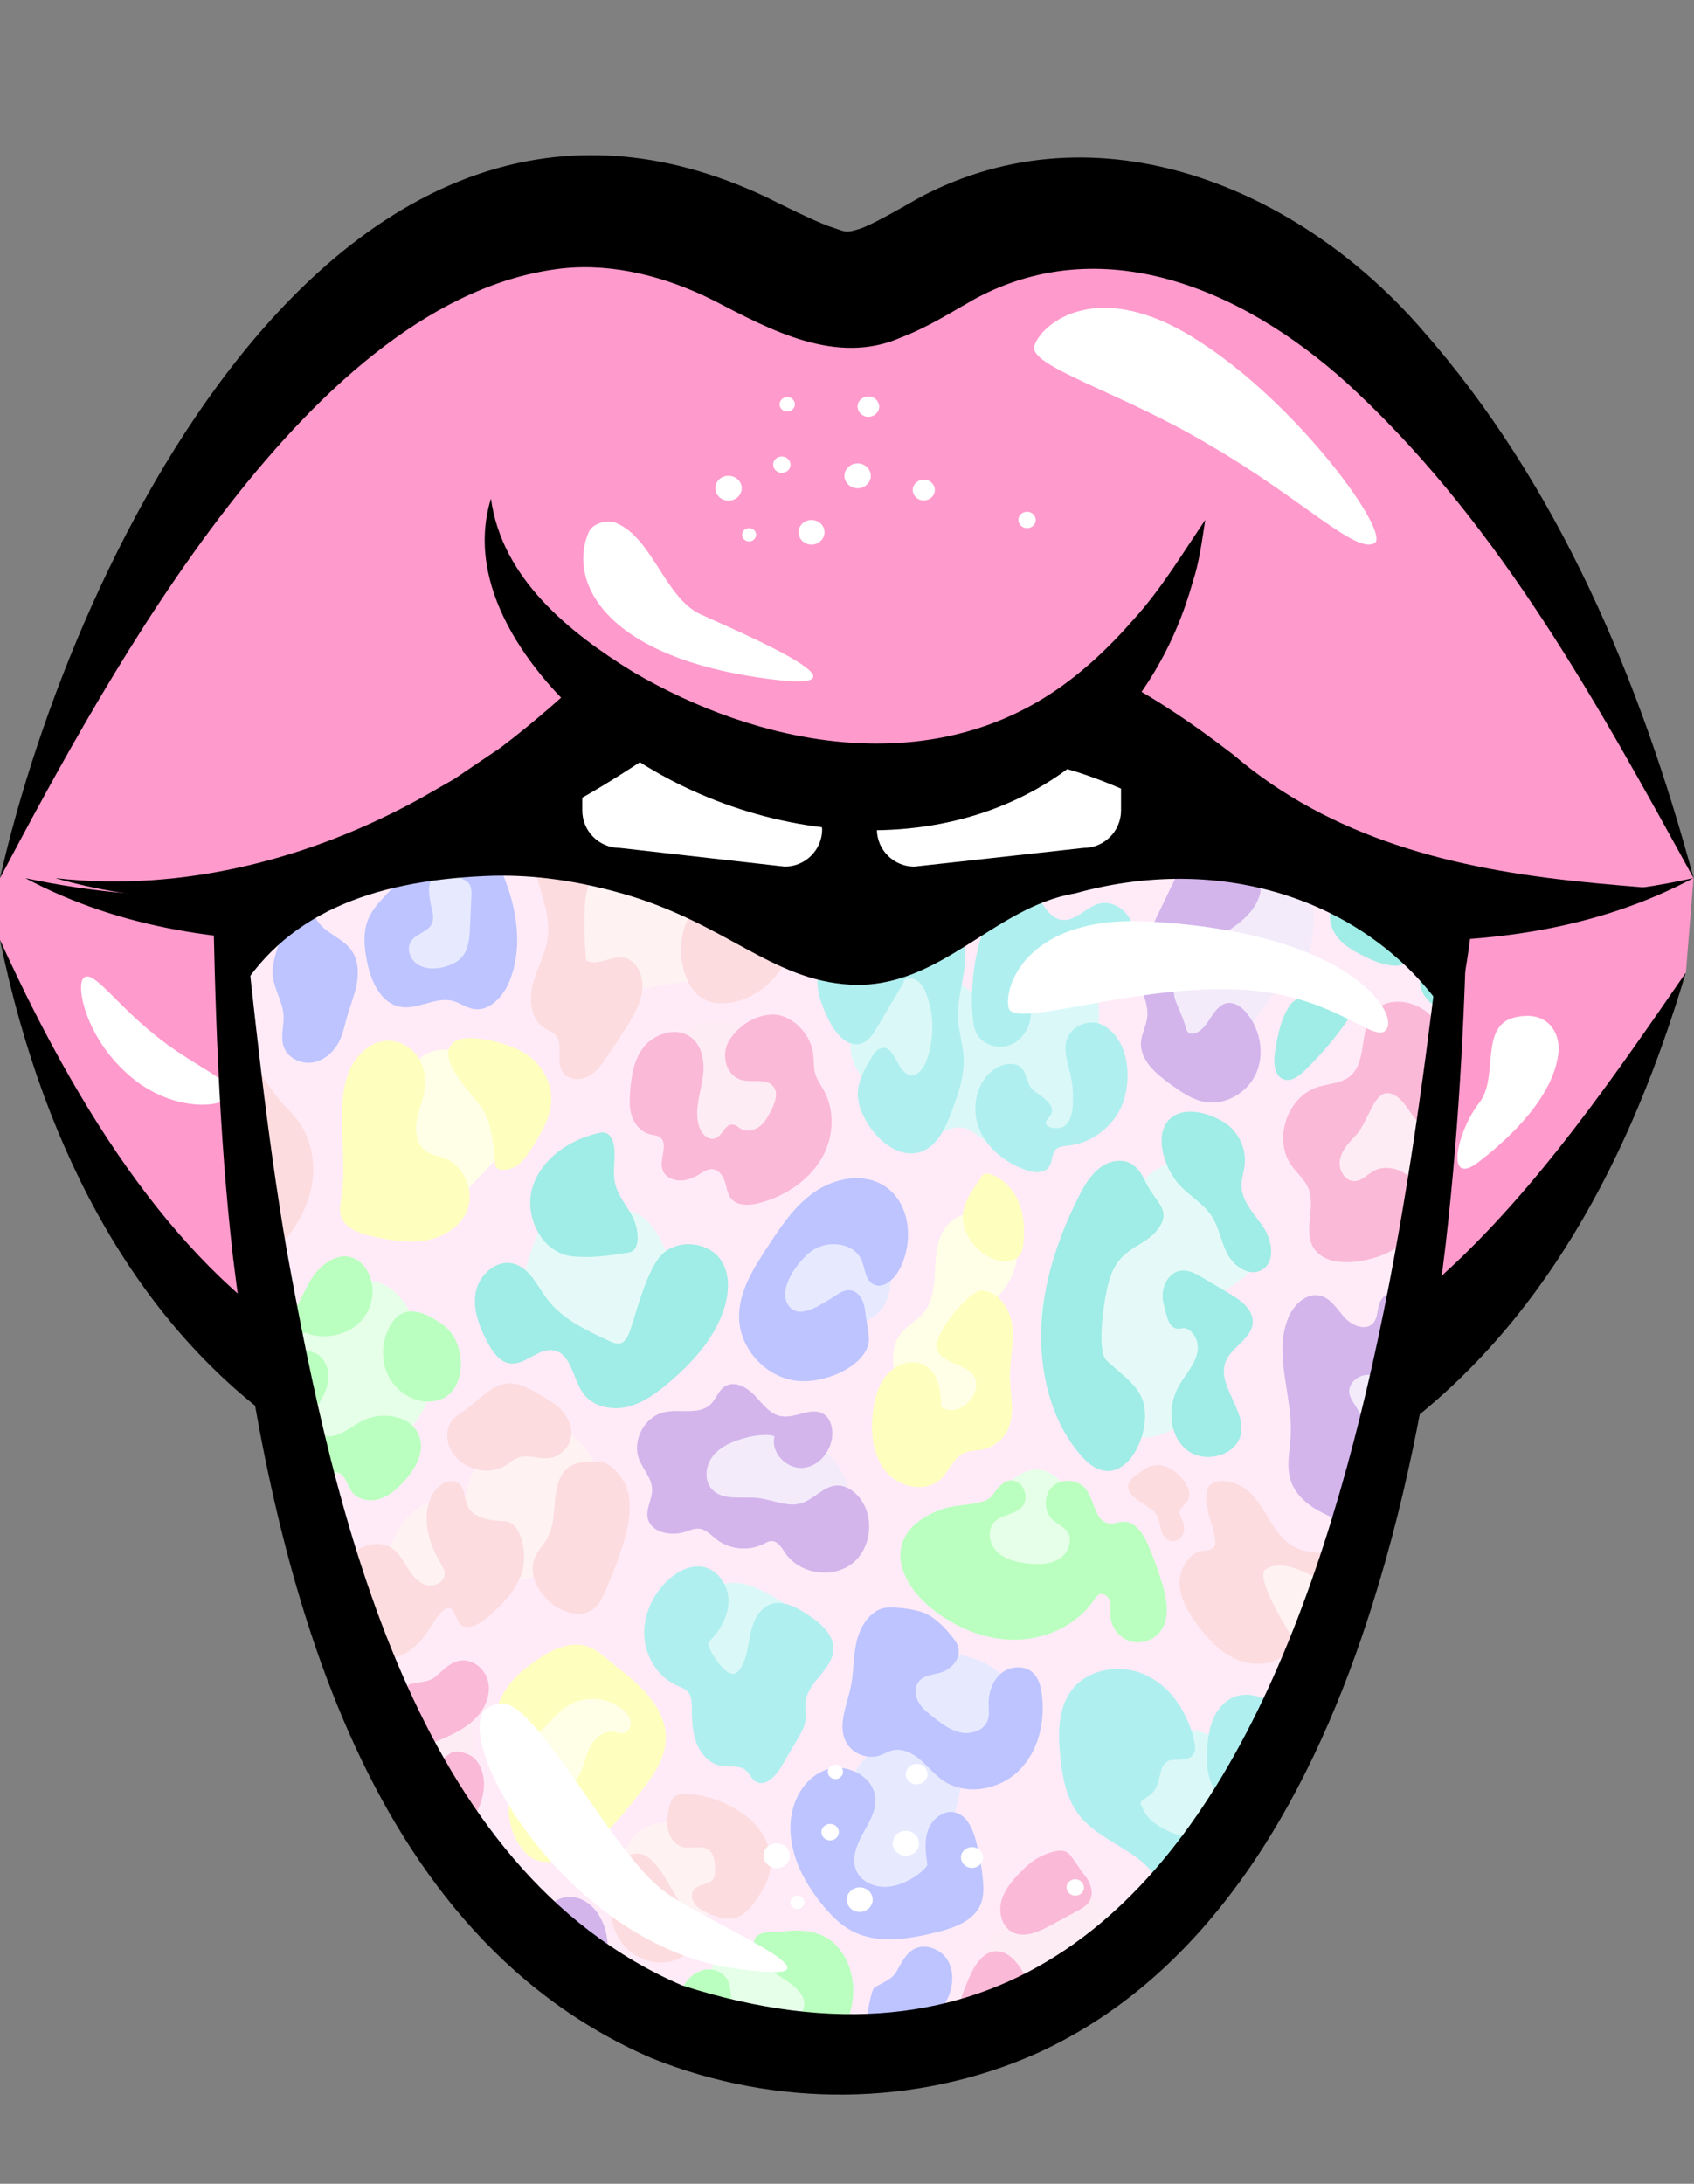 <?xml version="1.0" encoding="UTF-8"?>
<!DOCTYPE svg PUBLIC '-//W3C//DTD SVG 1.0//EN'
          'http://www.w3.org/TR/2001/REC-SVG-20010904/DTD/svg10.dtd'>
<svg height="225.2" preserveAspectRatio="xMidYMid meet" version="1.0" viewBox="0.0 -16.0 174.7 225.2" width="174.7" xmlns="http://www.w3.org/2000/svg" xmlns:xlink="http://www.w3.org/1999/xlink" zoomAndPan="magnify"
><rect x="0.0" y="-16.0" width="174.7" height="225.2" fill="#808080" stroke="none"/><g
  ><g
    ><path d="M174.65,74.56l-0.79,9.75c-34.55,73.96-72.47,44.04-85.02,47.2C72.42,135.65,23.24,151.84,0,80.92v-6.36 c0,0,30-88.19,76.34-64.9c10.71,5.38,11.45,5.73,20.65,0.32C105.81,4.79,142-8.2,174.65,74.56z M74.07,73.39 c1.81,0.95,7.65,4.35,15.47,4.14c7.17-0.2,12.36-3.33,13.83-4.15c7.22-3.97,30.16,4.24,59.34,4.24 c-6.31-0.22-17.27-1.45-29.19-7.48c-9.15-4.63-15.51-10.39-19.41-14.55c-4.51,3.19-14.63,12.74-27.36,9.44 c-6.58-1.7-25.4-5.38-25.4-5.38l-37.59,16.3C48.73,77.63,66.63,69.48,74.07,73.39z" fill="#FF9ACC"
    /></g
    ><g
    ><path d="M0,74.56C7.74,40.4,35.74-15.98,78.93,4.28c1.77,0.88,4.81,2.4,6.52,3.04c1.85,0.59,1.62,0.77,3.3,0.25 c1.46-0.52,4.65-2.39,6.17-3.25c18.34-9.66,39.04-0.96,51.69,13.63c14.14,16.01,22.56,36.27,28.05,56.62 c-9.83-17.9-19.79-36.03-34.68-50.07c-10.92-10.36-25.83-16.99-39.4-9.7c-2.45,1.38-4.8,2.9-7.6,3.98 c-6.74,2.99-13.58-0.79-19.39-3.8c-4.81-2.42-10.25-3.85-15.52-3.31C32.14,14.51,11.34,53.18,0,74.56z"
    /></g
    ><g
    ><path d="M0,80.92c18.63,40.92,42.25,59.2,87.43,44.86c4.12-1.09,9.1,0.06,12.69,0.78c4.67,0.95,8.9,1.91,13.12,2.23 c28.33,2.97,46.21-23.63,60.61-44.48c-5.55,18.64-14.66,36.89-31.35,48.49c-8.69,5.97-19.73,8.68-30.16,7.87 c-7.58-0.3-14.74-2.97-21.71-3.47c-0.51-0.02-3.61,0.86-4.16,0.96C40.15,150.88,9.31,126.09,0,80.92z"
    /></g
    ><g
    ><path d="M94.85,75.83c-0.7,2.77-3.21,4.82-5.25,5.8l-3.3,0.18c-2.99-0.87-4.61-4.27-2.9-7.07c0.4-0.57-0.06-0.06-0.35,0.86 c-0.54,1.48,0.25,3.76,1.46,4.5l0.18,0.12l0,0l-0.12-0.06c-5.18-2.69-10.9-2.58-16.81-2.2c-21.22,2.19-45.16,7.25-65.14-3.4 c7.19,1.53,14.35,2.12,21.46,1.74c7.11-0.34,14.12-1.47,21.16-2.87c13.91-2.37,30.02-8.09,43.77-1.12c1.98,0.88,3.46,3.51,2.7,5.79 c-0.29,0.93-0.58,1.25-0.67,1.41c1.45-2.07,0.45-5.42-1.89-6.27l-3.3,0.18C89.28,71.95,92.2,73.51,94.85,75.83z"
    /></g
    ><g
    ><path d="M82.41,75.83c2.64-2.33,5.57-3.88,9-2.41l-3.3-0.18c-1.81,0.64-3.02,3.09-2.44,5.03c0.1,0.42,0.34,0.94,0.55,1.24 c-1.52-2.05-0.91-5.33,1.27-6.74c13.58-7.73,30.54-1.73,44.53,0.65c14.16,2.89,28.31,4.34,42.62,1.13 c-19.99,10.65-43.92,5.59-65.14,3.4c-5.91-0.38-11.63-0.48-16.81,2.2c-0.03,0.02-0.28,0.14-0.12,0.06l0.18-0.12 c1.21-0.74,2-3.02,1.46-4.5c-0.28-0.92-0.74-1.43-0.35-0.86c1.71,2.8,0.09,6.21-2.9,7.07l-3.3-0.18 C85.62,80.65,83.11,78.61,82.41,75.83z"
    /></g
    ><g
    ><ellipse cx="83.69" cy="38.89" fill="#FFF" rx="1.34" ry="1.27"
    /></g
    ><g
    ><path d="M75.86,35.43c0.63-0.37,0.82-1.18,0.42-1.77c-0.4-0.59-1.25-0.77-1.88-0.4c-0.63,0.37-0.82,1.18-0.42,1.77 C74.38,35.63,75.23,35.81,75.86,35.43z" fill="#FFF"
    /></g
    ><g
    ><path d="M81.03,26.43c0.42,0.08,0.84-0.19,0.93-0.59s-0.2-0.8-0.62-0.88c-0.42-0.08-0.84,0.19-0.93,0.59 C80.32,25.95,80.61,26.35,81.03,26.43z" fill="#FFF"
    /></g
    ><g
    ><path d="M95.05,35.59c0.61,0.11,1.22-0.27,1.34-0.85c0.12-0.58-0.29-1.15-0.9-1.26c-0.61-0.11-1.22,0.27-1.34,0.85 C94.03,34.9,94.44,35.47,95.05,35.59z" fill="#FFF"
    /></g
    ><g
    ><path d="M105.75,38.45c0.48,0.09,0.96-0.21,1.05-0.67c0.09-0.45-0.23-0.9-0.71-0.99s-0.96,0.21-1.05,0.67 C104.95,37.91,105.27,38.36,105.75,38.45z" fill="#FFF"
    /></g
    ><g
    ><path d="M89.34,26.97c0.6,0.11,1.19-0.27,1.31-0.83c0.12-0.56-0.28-1.13-0.88-1.24c-0.6-0.11-1.19,0.27-1.31,0.83 C88.35,26.3,88.75,26.86,89.34,26.97z" fill="#FFF"
    /></g
    ><g
    ><path d="M80.46,32.75c0.48,0.09,0.96-0.21,1.05-0.67c0.09-0.45-0.23-0.9-0.71-0.99s-0.96,0.21-1.05,0.67 C79.66,32.21,79.98,32.66,80.46,32.75z" fill="#FFF"
    /></g
    ><g
    ><path d="M88.18,34.33c0.73,0.14,1.45-0.32,1.6-1.01c0.14-0.69-0.34-1.37-1.07-1.51c-0.73-0.14-1.45,0.32-1.6,1.01 C86.97,33.51,87.45,34.19,88.18,34.33z" fill="#FFF"
    /></g
    ><g
    ><path d="M77.93,38.9c-0.14-0.35-0.57-0.53-0.94-0.39c-0.37,0.13-0.56,0.54-0.41,0.89c0.14,0.35,0.57,0.53,0.94,0.39 C77.88,39.65,78.07,39.25,77.93,38.9z" fill="#FFF"
    /></g
    ><g
    ><path d="M141.73,40.02c-1.94,1.11-7.56-4.66-16.91-10.08c-9.24-5.55-19.04-8.21-18.12-10.36 c0.74-2.18,6.5-7.16,16.85-0.46C133.94,25.73,143.57,39.13,141.73,40.02z" fill="#FFF"
    /></g
    ><g
    ><path d="M8.66,84.82c0.95-0.82,3.22,2.62,7.23,5.84c3.95,3.28,8.33,4.78,7.83,6.21c-0.42,1.45-6.06,1.92-10.5-2.06 C8.76,90.89,7.77,85.49,8.66,84.82z" fill="#FFF"
    /></g
    ><g
    ><path d="M128.55,109.22c4.96-2.56,4.72-11.19,11.38-10.43c6.66,0.76,6.57,5.19,5.52,7.2 c-2.78,5.28-10.83,9.28-20.72,11.82C117.19,119.76,122.82,112.19,128.55,109.22z" fill="#FFF"
    /></g
    ><g
    ><path d="M152.57,97.7c2.03-2.59-0.04-7.92,3.64-8.78c3.67-0.86,4.63,1.92,4.53,3.38 c-0.27,3.85-3.61,7.95-8.24,11.52C148.97,106.54,150.23,100.69,152.57,97.7z" fill="#FFF"
    /></g
    ><g
    ><path d="M60.73,38.84c-2.11,4.71,1.05,12.5,17.19,14.98c14.8,2.27-2.24-4.88-5.67-6.47 c-3.69-1.7-4.97-7.91-8.74-9.43C62.63,37.56,61.12,37.97,60.73,38.84z" fill="#FFF"
    /></g
    ><g
    ><ellipse cx="74.03" cy="97.91" fill="#FFF" rx="1.34" ry="1.27"
    /></g
    ><g
    ><path d="M66.2,94.45c0.63-0.37,0.82-1.18,0.42-1.77c-0.4-0.59-1.25-0.77-1.88-0.4c-0.63,0.37-0.82,1.18-0.42,1.77 C64.72,94.65,65.58,94.83,66.2,94.45z" fill="#FFF"
    /></g
    ><g
    ><ellipse cx="71.52" cy="84.72" fill="#FFF" rx=".79" ry=".75"
    /></g
    ><g
    ><path d="M85.39,94.61c0.61,0.11,1.22-0.27,1.34-0.85s-0.29-1.15-0.9-1.26c-0.61-0.11-1.22,0.27-1.34,0.85 C84.37,93.92,84.78,94.5,85.39,94.61z" fill="#FFF"
    /></g
    ><g
    ><path d="M96.09,97.47c0.48,0.09,0.96-0.21,1.05-0.67c0.09-0.45-0.23-0.9-0.71-0.99c-0.48-0.09-0.96,0.21-1.05,0.67 C95.29,96.93,95.61,97.38,96.09,97.47z" fill="#FFF"
    /></g
    ><g
    ><path d="M79.69,85.99c0.6,0.11,1.19-0.27,1.31-0.83c0.12-0.56-0.28-1.13-0.88-1.24c-0.6-0.11-1.19,0.27-1.31,0.83 C78.69,85.32,79.09,85.88,79.69,85.99z" fill="#FFF"
    /></g
    ><g
    ><path d="M70.81,91.77c0.48,0.09,0.96-0.21,1.05-0.67c0.09-0.45-0.23-0.9-0.71-0.99c-0.48-0.09-0.96,0.21-1.05,0.67 C70.01,91.23,70.33,91.68,70.81,91.77z" fill="#FFF"
    /></g
    ><g
    ><path d="M78.52,93.35c0.73,0.14,1.45-0.32,1.6-1.01c0.14-0.69-0.34-1.37-1.07-1.51c-0.73-0.14-1.45,0.32-1.6,1.01 C77.31,92.53,77.8,93.21,78.52,93.35z" fill="#FFF"
    /></g
    ><g
    ><path d="M68.27,97.92c-0.14-0.35-0.57-0.53-0.94-0.39c-0.37,0.13-0.56,0.54-0.41,0.89 c0.14,0.35,0.57,0.53,0.94,0.39S68.41,98.27,68.27,97.92z" fill="#FFF"
    /></g
    ><g
    ><path d="M78.32,72.92c1.4-0.74,2.3-0.45,3.03,0.07c3.76,2.49,7.17,5.89,8.6,10.29c0.56,1.78,0.75,3.69,0.39,5.48l-1.56-0.01 c-0.36-2.08-0.27-4.12,0.15-6.19c0.94-6.04,7.95-13.86,14.44-9.95c1.98,1.68-4.11,3.85-4.65,4.11c-1.39,0.62-2.65,1.49-3.72,2.68 c-2.34,2.64-3.62,5.99-4.66,9.38l-0.1,0.35c-0.27,0.9-1.64,0.56-1.46-0.36c-1.2-5.36-5.43-9.13-9.86-11.99 c-0.67-0.38-1.2-0.94-1.29-2.44C77.55,73.75,77.82,73.17,78.32,72.92z"
    /></g
    ><g
    ><defs
      ><g
        ><path d="M144.1,74.27c-3.4-0.58-6.27-1.88-8.93-3.61c-3.16-0.65-5.98-1.69-8.39-3.78 c-0.71-0.26-1.42-0.52-2.12-0.78c-2.34-0.87-3.84-2.46-4.63-4.31H54.91c-9.49,10.39-17.13,13.68-31.15,14.17l-0.31-0.02 c2.06,34.39,6.81,119.94,63.31,119.94c55.7,0,61.2-87.69,63.55-121.13C146.25,75.08,148.17,74.96,144.1,74.27z" id="a"
        /></g
      ></defs
      ><clipPath id="b"
      ><use overflow="visible" xlink:actuate="onLoad" xlink:href="#a" xlink:show="embed" xlink:type="simple"
      /></clipPath
      ><g clip-path="url(#b)"
      ><defs
        ><g
          ><path d="M14.05 58.26H162.07V206.28H14.05z" id="c"
          /></g
        ></defs
        ><clipPath id="d"
        ><use overflow="visible" xlink:actuate="onLoad" xlink:href="#c" xlink:show="embed" xlink:type="simple"
        /></clipPath
        ><g
        ><path clip-path="url(#d)" d="M14.05 58.26H162.07V206.28H14.05z" fill="#FFEBF7"
        /></g
        ><g
        ><path clip-path="url(#d)" d="M142.3,78.12 c0.14,1.23-0.88,2.53-0.29,3.61c0.59,1.07,2.22,0.92,3.19,1.67c0.59,0.46,0.88,1.22,1.47,1.68c1.05,0.83,2.77,0.31,3.42-0.86 C152.12,80.04,145.33,76.92,142.3,78.12z" fill="#E5FAF8"
        /></g
        ><g
        ><path clip-path="url(#d)" d="M43.1,190.63 c-3.71,0.18-6.1,0.09-7.91,2.14c-1.63,1.84,2.13,4.77,1.37,7.1c-0.47,1.45-1.97,2.23-3.26,3.03c-4.09,2.65-8.4,7.24-7.76,12.44 c0.42,2.57,2.84,4.9,5.42,4.5c3.32-0.52,4.69-4.71,7.67-6.27c3.2-1.68,7.52,0.04,10.5-2.01c3-2.06,2.75-6.5,2.16-10.1 c-0.19-1.18-0.41-2.42-1.17-3.35c-0.69-0.85-1.74-1.31-2.54-2.05c-1.06-0.97-1.64-2.35-2.53-3.48 C44.16,191.45,43.54,190.6,43.1,190.63z" fill="#E5FAF8"
        /></g
        ><g
        ><path clip-path="url(#d)" d="M144.76,56.96 c-3.62-1.27-8.17-2.17-11.79-0.57c-1.86,1.63-3.34,4.15-3.58,6.61c-0.08,1.8,1,3.77,2.77,4.08c1.29,0.23,2.59-0.46,3.49-1.41 c0.23-0.25,0.46-0.52,0.79-0.61c0.75-0.2,1.29,0.66,1.83,1.22C143.21,70.72,150.29,59.95,144.76,56.96z" fill="#E7EAFF"
        /></g
        ><g
        ><path clip-path="url(#d)" d="M133.31,189.02 c-1.27-1.72-4.06-2.19-5.65-0.75c-1.68,1.62-1.89,4.57-0.71,6.53c2.06,3.2,6.12,1.66,6.68-1.84 C133.94,191.16,133.5,189.29,133.31,189.02z" fill="#E5FAF8"
        /></g
        ><g
        ><path clip-path="url(#d)" d="M151.98,187.95 c-0.8-2.63-4.53-3.64-6.76-2.02c-2.22,1.61-2.6,5.1-1.06,7.38C147.69,198.26,153.04,192.19,151.98,187.95z" fill="#FFFFE8"
        /></g
        ><g
        ><path clip-path="url(#d)" d="M108.85,180.07 c-2.9,2.43-7.18,1.86-7.24,5.43c-0.2,3.27,2.35,6.64,5.62,6.85c3.4,0.13,6.79-2.49,7.82-5.69c0.68-2.3-0.12-4.97-1.96-6.52 C111.26,178.59,110.27,178.88,108.85,180.07z" fill="#FEECF4"
        /></g
        ><g
        ><path clip-path="url(#d)" d="M73.18,172.49 c-2.64-0.66-5.86-1.17-7.73,0.8c-2.06,2.17-0.8,6.05,1.72,7.65c3.3,2.34,8.76,0.6,8.72-3.8 C75.83,175.19,74.45,172.81,73.18,172.49z" fill="#FEF2F3"
        /></g
        ><g
        ><path clip-path="url(#d)" d="M81.44,185.26 c-1.22-0.46-2.47-0.93-3.77-1.01c-3.59-0.31-5.45,3.08-3.77,6.23c1.19,2.03,3.18,3.79,5.27,4.81c1.63,0.52,3.39-0.54,4.38-1.95 c1.19-1.7,1.56-4.05,0.68-5.96C83.35,185.48,81.14,184.23,81.44,185.26z" fill="#E6FFE8"
        /></g
        ><g
        ><path clip-path="url(#d)" d="M130.06,164.85 c-3.04-1.32-6.21-2.34-9.45-3.04c-2.15-0.63-4.39-0.18-5.43,1.96c-2.76,4.54-0.16,10.97,4.97,12.32 c0.86,0.25,1.79,0.37,2.52,0.89c1.3,0.92,1.58,2.81,2.81,3.81c1.27,1.03,3.12,0.82,4.71,0.42c2.2-0.64,4.57-1.23,6.42-2.64 c2.96-2.98,1.97-8.3-0.62-11.22C134.21,165.32,131.54,164.11,130.06,164.85z" fill="#DBF8F8"
        /></g
        ><g
        ><path clip-path="url(#d)" d="M92.32,54.08 c-1.62,0.61-5.89,7.22-6.38,7.69c-5.35,5.91,1.41,13.35,8.24,9.81c5.6-1.95,5.35-7.54,3.64-12.5c-0.45-1.46-0.95-2.99-2.05-4.06 C94.68,53.94,92.81,53.49,92.32,54.08z" fill="#FFFFE8"
        /></g
        ><g
        ><path clip-path="url(#d)" d="M149.15,148.93 c4.9,0.71,8.44-4.88,5.71-9.01c-1.01-1.54-3.14-2.56-4.75-1.66C147.65,139.64,145.55,148.04,149.15,148.93z" fill="#FFFFE8"
        /></g
        ><g
        ><path clip-path="url(#d)" d="M116.08,56.56 c2.95-0.32,5.4,2.81,5.35,5.78c-0.53,8.1-8.98,8.16-10.83,0.24c-0.43-1.57-1.99-2.89-0.89-4.09c1.13-1.22,3.05-1.31,4.35-2.32 C114.8,55.43,116.74,53.81,116.08,56.56z" fill="#E6FFE8"
        /></g
        ><g
        ><path clip-path="url(#d)" d="M134.09,84.51 c-3.19,1.1-4.29,5.23-7.01,7.23c-1.15,1.02-2.63,1.12-3.8,0.06c-6.72-5.35-3.37-15.96,4.82-17.52c4.14-0.84,8.25,1.62,7.26,6.01 C135.15,82.41,134.82,84.26,134.09,84.51z" fill="#F3EBFA"
        /></g
        ><g
        ><path clip-path="url(#d)" d="M146.9,94.82 c-3.22-1.44-6.29,1.41-7.89,4.01c-3.3,4.36-3.98,11.21,2.67,12.04c5.9-0.04,7.84-7.01,7.31-11.95 C148.9,96.85,148.29,94.31,146.9,94.82z" fill="#FEECF4"
        /></g
        ><g
        ><path clip-path="url(#d)" d="M125.32,103.54 c-2.85-0.55-6.13,0.32-7.77,2.71c-1.03,1.51-1.35,3.48-2.62,4.79c-1.09,1.13-2.69,1.58-4,2.44c-6.39,4.56-3.49,13.72,2.54,17.28 c3.32,2.52,7.61,1.81,9.9-1.72c1.28-1.88,1.85-4.14,2.25-6.38c0.28-1.59-0.52-4.35,0.61-5.5c2.76-1.93,4.13-2.43,3.04-5.7 C128.3,108.5,126.98,105.46,125.32,103.54z" fill="#E5FAF8"
        /></g
        ><g
        ><path clip-path="url(#d)" d="M88.77,109.69 c-5.71-0.82-10.14,4.49-9.18,10c0.03,0.66,0.1,1.39,0.59,1.83c2.34,1.27,8.83-0.38,10.61-2.34 C92.96,116.67,91.64,110.31,88.77,109.69z" fill="#E7EAFF"
        /></g
        ><g
        ><path clip-path="url(#d)" d="M101.59,109.16 c-1.5-0.4-3.21,0.21-4.11,1.46c-1.79,2.47-0.28,6.37-2.21,8.73c-0.7,0.85-1.76,1.36-2.42,2.24c-1.02,1.35-0.88,3.25-0.35,4.86 c2.24,6.99,9.74,6.04,9.52-1.64c0-2.42-0.35-5.04,0.91-7.11c2.28-2.52,2.95-6.08,0.16-8.53 C102.3,108.52,100.96,108.21,101.59,109.16z" fill="#FFFFE8"
        /></g
        ><g
        ><path clip-path="url(#d)" d="M113.02,92.09 c0.52-3.01,0.77-6.94-2.07-8.86c-1.71-1.12-4.23-0.75-5.55,0.82c-1.05,1.24-1.77,3.3-3.39,3.18c-3-0.83-4.74-4.73-7.93-4.77 c-4.02-0.04-5.73,4.46-6.17,7.86c-0.48,1.82-0.11,3.64,1.26,4.96c1.76,1.88,3.17,4.23,5.18,5.83c1.56,0.73,3.29-1.14,4.99-0.8 c0.84,0.17,1.47,0.84,2.2,1.29c1.73,1.07,4.03,0.83,5.8-0.18c1.76-1.01,4.34-0.21,5.41-1.94 C114.31,96.92,114.23,91.35,113.02,92.09z" fill="#DBF8F8"
        /></g
        ><g
        ><path clip-path="url(#d)" d="M80.61,91.7 c-2.58-1.41-6.03-2.96-8.91-1.98c-3.52,1.19-4.18,6.2-3.11,9.33c0.94,2.61,3.51,4.71,6.46,5.01c2.95,0.29,6.07-1.4,6.99-4.02 C83.12,98.03,81.32,92.09,80.61,91.7z" fill="#FEECF4"
        /></g
        ><g
        ><path clip-path="url(#d)" d="M55.09,121.44 c2.14,2.15,5.4,3.22,8.35,2.52c1.98-0.63,4.17-1.39,5.66-2.88c1.53-1.83,0.81-4.57,0.02-6.82c-0.77-2.18-1.82-4.65-4.03-5.34 c-0.47-0.15-1-0.21-1.37-0.54c-0.9-0.79-0.23-2.33-0.68-3.44c-0.49-1.2-2.19-1.47-3.34-0.87 C58.55,104.67,50.76,117.57,55.09,121.44z" fill="#E5FAF8"
        /></g
        ><g
        ><path clip-path="url(#d)" d="M50.02,93.34 c-2.09-0.91-4.68-1.77-6.48-0.37c-1.61,1.26-1.64,3.67-2.61,5.47c-0.89,1.66-2.66,2.95-2.77,4.83c-0.09,2.83,2.95,4.24,5.35,4.72 c1.77,0.63,3.52,0.03,4.74-1.37c1.9-2.12,6.61-6.22,5.36-9.24C52.67,95.45,49.31,95.17,50.02,93.34z" fill="#FFFFE8"
        /></g
        ><g
        ><path clip-path="url(#d)" d="M43.47,122.07 c-0.67-1.81-1.41-3.69-2.87-4.94c-1.47-1.25-3.92-1.56-5.23-0.15c-0.99,1.07-1.24,2.94-2.64,3.36c-0.63,0.19-1.35,0-1.96,0.25 c-0.64,0.26-1.01,0.93-1.3,1.56c-2.55,4.53,2.87,5.83,2.41,9.43c-0.55,1.61-1.67,3.02,0.43,4c2.9,1.37,6.28-0.55,8.58-2.77 c1.6-1.54,3.06-3.35,3.57-5.51C44.96,125.13,44.28,122.57,43.47,122.07z" fill="#E6FFE8"
        /></g
        ><g
        ><path clip-path="url(#d)" d="M61.53,139.73 c1.6-3.32-0.93-6.88-3.73-8.65c-1.03-0.71-2.28-1.33-3.49-1.02c-3.8,1.81-7.18,6.56-6.12,10.67c0.27,1.01,0.81,1.98,0.77,3.02 c-0.35,2.28-0.87,4.22,2.22,3.67c2.95-0.52,6.08-1.13,8.26-3.19C61.27,142.51,62.16,139.86,61.53,139.73z" fill="#FEF2F3"
        /></g
        ><g
        ><path clip-path="url(#d)" d="M58.12,157.08 c-3.16,0.07-5.59,3.87-4.32,6.76c0.33,0.76,0.87,1.46,0.91,2.29c0.06,1.43-1.39,2.69-1.09,4.09c0.7,2.32,3.71,1.68,5.25,0.54 c3.03-1.83,5.77-4.16,8.06-6.87c0.54-0.64,1.09-1.38,1.07-2.22c-0.02-1.11-1-1.94-1.89-2.61c-1.96-1.47-4.04-2.99-6.48-3.25 C57.2,155.55,54.4,157.11,58.12,157.08z" fill="#FFFFE8"
        /></g
        ><g
        ><path clip-path="url(#d)" d="M71.43,155.42 c-1.4-3.11-0.09-7.64,3.61-8.16c1.82-0.24,3.55,0.72,5.13,1.65c0.84,0.38,1.3,1.14,1.19,2.06c-0.17,2.19,0.39,4.63-0.51,6.68 c-1.56,2.49-5.01,1.59-7.12,0.3c-1.19-0.64-2.41-1.4-3.03-2.61C70.07,154.13,70.35,152.37,71.43,155.42z" fill="#DBF8F8"
        /></g
        ><g
        ><path clip-path="url(#d)" d="M83.51,132.25 c1.3,1.07,2.64,2.19,3.4,3.69c1.37,2.65,0.06,5.56-2.95,5.9c-3.99,0.78-8.05-0.74-11.7-2.52c-0.82-0.4-1.65-0.84-2.19-1.57 c-2.25-3.57,1.72-7.64,5.51-7.78c3.14-0.2,6.12,1.29,8.8,2.92C84.97,133.24,86.02,133.37,83.51,132.25z" fill="#F3EBFA"
        /></g
        ><g
        ><path clip-path="url(#d)" d="M92.44,155.54 c3.7-1.67,8.98-1.42,11.61,1.99c2.35,3.33-0.13,7.2-4.11,6.74c-3.27-0.5-9.45-3.54-8.05-7.63 C92.37,155.5,93.83,154.78,92.44,155.54z" fill="#E7EAFF"
        /></g
        ><g
        ><path clip-path="url(#d)" d="M85.77,173.41 c1.45-9.81,6.32-7.17,4.9-14.43c-0.17-0.86,6.58,3.33,8.06,6.09c1.48,2.94-1.35,6.58-0.25,9.69c0.25,0.71,0.7,1.38,0.65,2.13 c-0.08,1.21-1.36,1.92-2.48,2.39c-1.11,0.47-2.27,0.94-3.48,0.94c-2.44,0-4.47,0.68-5.72-1.41 C86.39,177.03,85.6,174.6,85.77,173.41z" fill="#E7EAFF"
        /></g
        ><g
        ><path clip-path="url(#d)" d="M111.2,139.16 c-4.42-7.34-7.52-1.93-11.15,2.39c-1.72,1.96-2.53,4.34-0.01,5.84c3.95,3.37,8.63,3.45,10.23-2.13 C110.79,143.14,110.46,140.91,111.2,139.16z" fill="#E6FFE8"
        /></g
        ><g
        ><path clip-path="url(#d)" d="M44.71,157.73 c-5.65-0.73-9.12,3.96-10.45,8.9c-0.8,2.32-1.53,5.12,0.01,7.04c2.77,3.01,7.86,2.22,10.71-0.35c2.33-2.06,3.57-5.17,3.78-8.28 C48.93,162.43,48.71,158.22,44.71,157.73z" fill="#FEECF4"
        /></g
        ><g
        ><path clip-path="url(#d)" d="M39.81,148.67 c-2.74,1.03-5.05-2.82-7.98-2.79c-3.37-0.23-4.77,1.96-4.67,5.17c-0.22,5.18,2.5,8.6,7.8,6.79c2.98-0.92,5.3-6.09,7.94-7.74 c2.4-1.5,5.34,0.28,6.19-2.42c0.58-1.83,0.25-3.83-0.37-5.64c-2.14-6.58-7.97-2.16-8.74,2.66 C39.67,146.25,42.9,147.52,39.81,148.67z" fill="#FEF2F3"
        /></g
        ><g
        ><path clip-path="url(#d)" d="M138.91,135.97 c1.8-0.14,3.68,0.99,5.33,0.25c0.96-0.44,1.55-1.41,2.03-2.36c1.98-3.56,2.66-9.06-1.27-11.51c-4.52-2.55-9.5,2.09-8.32,6.88 c0.27,1.24,0.86,2.38,1.31,3.57C138.53,134.3,138.85,135.88,138.91,135.97z" fill="#F3EBFA"
        /></g
        ><g
        ><path clip-path="url(#d)" d="M128.07,151.52 c4.07,0.68,5.7,5.72,9.6,7.06c8.52,3.02,4.51-8.57,0.47-10.99c-2.8-2.37-11.87-4.53-11.8,1.23 C126.32,150.8,126.49,151.25,128.07,151.52z" fill="#FEF2F3"
        /></g
        ><g
        ><path clip-path="url(#d)" d="M62.51,90.21 c0.92-0.29-0.68-1.84-0.05-2.56c0.63-0.73,1.6-1.04,2.53-1.29c2.05-0.55,4.14-0.94,6.25-1.17c2.24,0,8.58-0.69,9.11-3 c1.15-4.09-0.22-10.6-4.17-12.17c-3.22-1.44-14.38,2.05-16.39,5.07C56.37,79.6,56.79,92.02,62.51,90.21z" fill="#FEF2F3"
        /></g
        ><g
        ><path clip-path="url(#d)" d="M149.5,164.52 c-8.36-1.37-6.98,4.56-6.57,10.44c0.17,3.87,3.66,5.34,6.66,2.85c1.5-1.35,2.2-3.34,2.84-5.25c0.61-1.83,1.23-3.73,0.97-5.64 C153.15,165.02,151.75,163.11,149.5,164.52z" fill="#E6FFE8"
        /></g
        ><g
        ><path clip-path="url(#d)" d="M58.94,181.89 c-1.69-1.51-4.62-3.33-6.91-1.64c-0.59,0.5-0.83,1.29-1.04,2.03c-1.03,3.07-1.65,7.64,1.8,9.33c2.32,1.03,5.13-0.72,6.09-3.07 C59.83,186.19,60.2,183.02,58.94,181.89z" fill="#F3EBFA"
        /></g
        ><g
        ><path clip-path="url(#d)" d="M64.19,50.68 c-4.57-1.13-7.66,4.49-4.25,7.74c0.56,0.52,1.25,0.89,1.82,1.4c1.37,1.23,2.07,3.29,3.8,3.9c0.93,0.33,1.96,0.15,2.94-0.04 c2.91-0.4,6.91-1.83,6.71-5.35C74.24,53.81,67.56,51.64,64.19,50.68z" fill="#DBF8F8"
        /></g
        ><g
        ><path clip-path="url(#d)" d="M21.54,94.19 c-6.73-5.24-10.7,0.64-10.55,7.45c-0.4,4.15,0.69,6.81,4.69,8.37c2.97,1.42,6.5,2.84,9.4,1.3c2.92-1.56,3.72-5.61,2.58-8.72 c-1.14-3.11-3.7-5.45-6.25-7.56C20.72,94.45,19.79,93.85,21.54,94.19z" fill="#FEF2F3"
        /></g
        ><g
        ><path clip-path="url(#d)" d="M43.1,42.61 c-3.71,0.18-6.1,0.09-7.91,2.14c-1.63,1.84,2.13,4.77,1.37,7.1c-0.47,1.45-1.97,2.23-3.26,3.03c-4.09,2.65-8.4,7.24-7.76,12.44 c0.42,2.57,2.84,4.9,5.42,4.5c3.32-0.52,4.69-4.71,7.67-6.27c3.2-1.68,7.52,0.04,10.5-2.01c3-2.06,2.75-6.5,2.16-10.1 c-0.19-1.18-0.41-2.42-1.17-3.35c-0.69-0.85-1.74-1.31-2.54-2.05c-1.06-0.97-1.64-2.35-2.53-3.48 C44.16,43.43,43.54,42.59,43.1,42.61z" fill="#E5FAF8"
        /></g
        ><g
        ><path clip-path="url(#d)" d="M40.71,83.52 c0.95,2.51,4.19,3.71,6.68,2.74c2.5-0.97,3.91-9.45,0.85-14.34C46.82,69.65,39.15,78.85,40.71,83.52z" fill="#E7EAFF"
        /></g
        ><g
        ><path clip-path="url(#d)" d="M17.46,169.29 c-3.13,2.99-7.28-6.11-9.69-9.57c-1.39-2.9,1.34-6.58,4.54-6.84c3.21-0.26,6.18,2.11,7.56,5.01c0.42,0.89,0.76,1.88,1.54,2.49 c0.58,0.45,1.32,0.62,1.97,0.97c2.46,1.32,2.69,5.23,0.66,7.15C22.02,170.4,18.99,167.82,17.46,169.29z" fill="#F3EBFA"
        /></g
        ><g
        ><path clip-path="url(#d)" d="M25.56,184.13 c-2.32-2.56-3.52-7.29-6.51-7.97c-2.26-0.52-4.44,1.84-5.28,4.65c-1.2,4.3-1.01,16.29,2.99,17.69c2.46,0.96,4.79-1.91,6.23-4.71 C24.86,190.14,26.64,185.33,25.56,184.13z" fill="#DBF8F8"
        /></g
        ><g
        ><path clip-path="url(#d)" d="M45,191.71 c0.39,0.78,1.24,1.32,1.4,2.18c0.17,0.88-0.53,1.76-1.38,2.03c-0.86,0.26-1.8,0.02-2.58-0.41c-0.32-0.18-0.63-0.39-0.98-0.46 c-0.67-0.14-1.38,0.27-1.75,0.85c-0.37,0.58-0.44,1.31-0.4,2c0.08,1.25,0.38,2.83-0.69,3.46c-1.06,0.62-2.31-0.39-3.12-1.31 c-0.5-0.57-0.99-1.13-1.49-1.7c-0.57-0.65-1.15-1.31-1.44-2.12c-0.44-1.22-0.15-2.64,0.61-3.7c0.76-1.06,1.93-1.77,3.17-2.15 c0.72-0.22,1.47-0.34,2.17-0.61c1.08-0.42,2.01-1.21,3.13-1.54C42.75,187.87,44.59,190.89,45,191.71z" fill="#A0ECE6"
        /></g
        ><g
        ><path clip-path="url(#d)" d="M51.62,195.65 c-1.61,0.21-3.24,0.91-4.13,2.26c-0.89,1.35-0.75,3.43,0.59,4.34c0.57,0.39,1.27,0.53,1.83,0.93c1.14,0.83,1.3,2.45,1.35,3.86 c0.02,0.59,0.02,1.22-0.31,1.71c-0.63,0.91-2.1,0.75-2.95,0.04c-0.85-0.71-1.31-1.77-1.96-2.67c-0.6-0.83-1.43-1.55-2.44-1.75 c-1.01-0.19-2.18,0.29-2.53,1.25c-0.63,1.73,1.51,3.85,0.41,5.33c-0.46,0.62-1.4,0.9-1.54,1.66c-0.08,0.42,0.13,0.83,0.4,1.17 c0.84,1.06,2.33,1.57,3.65,1.24c1.18-0.29,2.29-1.19,3.47-0.9c1.11,0.27,1.92,1.54,3.06,1.43c0.4-0.04,0.75-0.25,1.09-0.46 c1.64-1.03,3.32-2.45,3.49-4.38c0.13-1.59-0.81-3.06-1.13-4.62c-0.48-2.38,0.52-4.8,0.57-7.23c0.02-0.79-0.08-1.62-0.55-2.25 C53.51,195.98,52.57,195.52,51.62,195.65z" fill="#A0ECE6"
        /></g
        ><g
        ><path clip-path="url(#d)" d="M87.67,197.24 c-1.7,1.09-2.49,3.42-1.81,5.32c0.68,1.9,2.77,3.19,4.78,2.95c0.83-0.1,1.69-0.43,2.49-0.18c0.85,0.26,1.37,1.1,1.81,1.87 c1.01,1.78,2.01,3.78,1.58,5.78c-0.37,1.75-1.93,3.19-3.71,3.42c-1.78,0.23-3.65-0.76-4.46-2.37c-1.25-2.48-0.16-6.08-2.34-7.81 c-1.99-1.58-5.19,0.12-5.96,2.54c-0.77,2.42,0.12,5.03,1.15,7.35c1.63,3.71,4.27,7.71,8.31,8.01c3.12,0.23,5.91-1.88,8.98-2.54 c1.66-0.35,3.38-0.28,5.04-0.64c1.65-0.36,3.34-1.33,3.85-2.94c0.52-1.68-0.39-3.48-1.58-4.77c-1.19-1.29-2.69-2.29-3.74-3.7 c-1.82-2.45-2.04-5.77-3.6-8.4C96.25,197.42,90.94,195.14,87.67,197.24z" fill="#FEFFBF"
        /></g
        ><g
        ><path clip-path="url(#d)" d="M61.26,54.76 c1.5,0.86,2.14,2.71,3.05,4.18c0.29,0.46,0.57,0.96,0.61,1.5c0.08,1.07-0.88,2.03-1.94,2.22c-1.06,0.19-2.15-0.25-3.01-0.9 c-1.7-1.28-2.66-3.31-3.31-5.33c-0.21-0.67-0.4-1.37-0.26-2.05c0.14-0.68,0.71-1.33,1.41-1.33c0.46,0,0.86,0.26,1.24,0.52 C59.87,54.11,60.76,54.47,61.26,54.76z" fill="#B0EFEF"
        /></g
        ><g
        ><path clip-path="url(#d)" d="M69.8,56.99 c1.68-0.17,3.35,0.45,4.84,1.26c0.96,0.52,2.01,1.4,1.79,2.46c-0.14,0.67-0.75,1.13-1.32,1.52c-0.89,0.61-1.82,1.19-2.84,1.54 c-1.03,0.34-2.17,0.42-3.17,0.01c-1.25-0.51-2.35-1.59-2.72-2.88C64.99,56.15,68.12,57.16,69.8,56.99z" fill="#B0EFEF"
        /></g
        ><g
        ><path clip-path="url(#d)" d="M148.71,163.8 c-0.99,3.04,2.36,6.07,1.84,9.23c-0.23,1.42-1.39,2.7-2.82,2.85c-1.43,0.14-2.92-1.07-2.85-2.51c0.04-0.81,0.5-1.52,0.89-2.23 c0.78-1.43,1.31-3.13,0.84-4.69c-0.47-1.56-2.26-2.78-3.77-2.17c-0.88,0.36-1.46,1.22-1.87,2.08c-0.34,0.72-0.61,1.49-0.65,2.28 c-0.06,1.5,0.72,2.9,1.03,4.37c0.28,1.3,0.18,2.65,0.38,3.97c0.48,3.16,3.14,6.13,6.34,6.11c1.95-0.01,3.73-1.06,5.33-2.18 c1.61-1.12,3.2-2.4,4.01-4.18c0.34-0.73,0.53-1.57,0.32-2.36c-0.33-1.21-1.51-1.99-2.04-3.12c-0.62-1.32-0.27-2.87-0.53-4.3 c-0.35-1.92-1.89-3.57-3.78-4.04C150.34,162.65,149,162.93,148.71,163.8z" fill="#BAFFBF"
        /></g
        ><g
        ><path clip-path="url(#d)" d="M13.14,91.98 c1.03-0.92,2.96-0.4,3.38,0.92c0.56,1.74-1.2,3.28-1.9,4.98c-0.72,1.76-0.17,3.95,1.3,5.16c0.79,0.65,1.83,1.06,2.32,1.95 c0.62,1.11,0.16,2.55,0.65,3.73c0.67,1.6,3.01,2,4.44,1c1.42-1,1.95-2.93,1.72-4.65c-0.21-1.56-1.13-3.18-2.65-3.57 c-0.71-0.18-1.47-0.08-2.18-0.28c-1.04-0.29-1.81-1.21-2.24-2.21c-0.78-1.77-0.64-3.96,0.51-5.51c1.15-1.56,3.32-2.34,5.14-1.69 c2.41,0.85,3.49,3.57,5.12,5.54c0.64,0.77,1.39,1.44,1.99,2.24c1.65,2.21,1.93,5.25,1.12,7.88c-0.81,2.63-2.62,4.88-4.76,6.61 c-1.6,1.3-3.8,2.37-5.66,1.48c-0.48-0.23-0.89-0.57-1.38-0.79c-1.64-0.76-3.79,0-5.23-1.08c-0.8-0.6-1.15-1.6-1.73-2.41 c-1.13-1.58-3.11-2.39-4.26-3.96c-1.64-2.22-1.23-5.3-0.5-7.96C9.16,96.39,11.01,93.88,13.14,91.98z" fill="#FCDCDF"
        /></g
        ><g
        ><path clip-path="url(#d)" d="M28.11,84.4 c0.07,1.5,1.05,2.84,1.13,4.34c0.06,1.06-0.33,2.16,0,3.16c0.39,1.18,1.76,1.86,2.98,1.67c1.22-0.19,2.25-1.12,2.79-2.23 c0.38-0.79,0.55-1.67,0.79-2.51c0.32-1.14,0.79-2.24,1-3.41s0.13-2.45-0.56-3.42c-0.88-1.24-2.57-1.71-3.45-2.95 c-0.27-0.38-0.44-0.81-0.74-1.17c-0.29-0.36-0.74-0.64-1.2-0.54C30.42,77.43,28.01,82.13,28.11,84.4z" fill="#BDC4FF"
        /></g
        ><g
        ><path clip-path="url(#d)" d="M60.46,83.02 c1.09,0.71,2.5-0.46,3.79-0.27c0.96,0.14,1.66,1.03,1.89,1.96c0.49,1.97-0.68,3.94-1.8,5.63c-0.55,0.84-1.11,1.68-1.66,2.51 c-0.54,0.82-1.12,1.67-1.98,2.14c-0.86,0.47-2.1,0.4-2.65-0.41c-0.78-1.15,0.17-3.02-0.87-3.95c-0.27-0.24-0.62-0.36-0.94-0.54 c-1.48-0.85-1.72-2.92-1.3-4.56c0.42-1.65,1.33-3.17,1.55-4.85c0.27-2.11-0.56-4.18-1.11-6.24s-0.73-4.46,0.6-6.12 c1.5-1.86,4.77-1.85,6.25,0.02c0.76,0.96,1.15,2.33,2.27,2.83c1.22,0.55,2.65-0.28,3.45-1.34c0.81-1.06,1.27-2.37,2.14-3.38 c1.18-1.37,3.11-2.05,4.88-1.73c1.78,0.32,3.34,1.63,3.98,3.32c0.47,1.26,0.44,2.64,0.79,3.94c0.44,1.62,1.45,3.02,1.98,4.61 c1.42,4.22-1.25,9.37-5.53,10.62c-1.35,0.4-2.92,0.4-4.04-0.45c-0.6-0.46-1.01-1.12-1.31-1.81c-0.66-1.54-0.79-3.3-0.37-4.92 c0.23-0.88,0.64-1.76,1.36-2.32c0.72-0.57,1.78-0.75,2.56-0.27c0.63,0.39,0.95,1.11,1.42,1.68c0.48,0.56,1.34,0.98,1.93,0.53 c0.38-0.29,0.48-0.82,0.48-1.3c0.03-2.46-1.39-4.67-2.76-6.71c-0.44-0.65-1-1.38-1.79-1.4c-1.21-0.03-1.71,1.48-2.26,2.55 c-1.21,2.32-4.4,3.37-6.75,2.21c-0.92-0.45-1.88-1.21-2.85-0.88c-0.88,0.3-1.23,1.35-1.39,2.27 C60.13,78.33,60.33,82.29,60.46,83.02z" fill="#FCDCDF"
        /></g
        ><g
        ><path clip-path="url(#d)" d="M51.84,185.22 c0.93-1.33,1.57-2.95,1.37-4.57s-1.41-3.16-3.02-3.38c-1.13-0.16-2.26,0.33-3.17,1.02c-2.25,1.73-3.3,4.88-2.55,7.61 c0.76,2.74,3.04,4.78,5.37,6.42c1.28,0.9,2.68,1.77,4.24,1.86c1.91,0.11,3.7-0.98,5.1-2.29c1.36-1.26,2.5-2.8,3.09-4.56 c0.59-1.76,0.57-3.76-0.27-5.41c-0.47-0.93-1.23-1.76-2.22-2.12c-0.98-0.36-2.19-0.18-2.9,0.59c-1.62,1.77,0.19,5.12-1.49,6.84 c-0.73,0.75-2.03,0.86-2.87,0.24C51.68,186.85,51.5,185.7,51.84,185.22z" fill="#D3B5EC"
        /></g
        ><g
        ><path clip-path="url(#d)" d="M60.31,193.99 c-0.81,2.4-0.93,5.31,1.27,6.56c1.63,0.92,3.64,0.72,5.46,1.18c1.7,0.43,3.2,1.42,4.81,2.11c1.61,0.7,3.53,1.08,5.08,0.26 c0.52-0.27,0.99-0.69,1.2-1.23c0.52-1.31-0.55-2.68-1.62-3.59c-1.22-1.03-2.82-1.97-4.35-1.49c-1.04,0.33-1.81,1.27-2.86,1.59 c-1.39,0.43-3.07-0.56-3.27-2c-0.06-0.45,0-0.91-0.02-1.37c-0.06-1.49-1.17-2.89-2.62-3.21 C61.95,192.48,60.52,193.39,60.31,193.99z" fill="#B0EFEF"
        /></g
        ><g
        ><path clip-path="url(#d)" d="M79.46,88.63 c-1.77,0.12-3.43,1.28-4.29,2.72c-0.86,1.44-0.3,3.66,1.42,4.05c1.04,0.23,2.34-0.18,3.07,0.54c0.68,0.67,0.29,1.75-0.14,2.58 c-0.3,0.58-0.61,1.18-1.14,1.61c-0.53,0.42-1.33,0.62-1.93,0.3c-0.29-0.15-0.53-0.42-0.86-0.46c-0.82-0.1-1.05,1.15-1.83,1.42 c-0.71,0.25-1.4-0.45-1.63-1.12c-0.56-1.6,0.04-3.31,0.32-4.97c0.28-1.66,0.05-3.67-1.5-4.53c-1.48-0.82-3.52-0.09-4.55,1.19 c-1.03,1.29-1.29,2.96-1.41,4.55c-0.07,0.88-0.11,1.78,0.18,2.62c0.28,0.84,0.95,1.62,1.87,1.85c0.31,0.08,0.64,0.09,0.91,0.24 c1.13,0.63-0.04,2.3,0.39,3.46c0.24,0.66,1.02,1.05,1.77,1.06c0.75,0.01,1.46-0.3,2.08-0.68c0.38-0.23,0.78-0.51,1.23-0.49 c0.7,0.02,1.16,0.7,1.35,1.33c0.19,0.63,0.26,1.33,0.73,1.81c0.7,0.7,1.92,0.6,2.9,0.33c2.59-0.71,4.94-2.28,6.26-4.46 c1.32-2.18,1.51-4.97,0.27-7.19c-0.28-0.51-0.64-0.99-0.82-1.54c-0.26-0.78-0.14-1.63-0.29-2.43 C83.49,90.51,81.56,88.48,79.46,88.63z" fill="#FAB9D7"
        /></g
        ><g
        ><path clip-path="url(#d)" d="M93.23,85.26 c-0.93,1.57-1.86,3.14-2.79,4.71c-0.39,0.67-0.85,1.38-1.58,1.63c-1.43,0.5-2.72-1.04-3.39-2.4c-0.75-1.51-1.4-3.2-1.09-4.86 c0.31-1.66,1.51-2.99,2.66-4.22c0.37-0.39,0.77-0.81,1.31-0.91c0.8-0.14,1.52,0.48,2.32,0.64c1.84,0.36,3.3-1.75,5.16-1.94 c1.47-0.15,2.83,1.01,3.36,2.39c0.53,1.38,0.4,2.92,0.15,4.37s-0.62,2.91-0.54,4.39c0.07,1.35,0.52,2.67,0.58,4.02 c0.09,1.91-0.57,3.76-1.24,5.55c-0.63,1.68-1.45,3.55-3.15,4.14c-2.12,0.74-4.33-0.97-5.5-2.88c-0.58-0.95-1.04-2.01-1.02-3.13 c0.02-1.32,0.71-2.53,1.38-3.67c0.26-0.45,0.59-0.94,1.1-1.02c1.43-0.23,1.53,2.63,2.96,2.79c0.79,0.09,1.35-0.74,1.63-1.48 c0.8-2.16,0.82-4.61,0.03-6.77c-0.22-0.62-0.55-1.26-1.13-1.57C93.87,84.75,92.99,84.97,93.23,85.26z" fill="#B0EFEF"
        /></g
        ><g
        ><path clip-path="url(#d)" d="M109.68,84.14 c0.68,0.95,0.45,2.38,1.55,2.78c1.09,0.41,2.37,0.07,3.29-0.65c0.92-0.72,1.53-1.77,1.95-2.86c0.51-1.32,0.78-2.82,0.29-4.15 c-0.48-1.33-1.89-2.39-3.28-2.1c-1.44,0.3-2.53,1.9-3.99,1.7c-1.15-0.16-1.81-1.35-2.42-2.34s-1.68-2.03-2.77-1.64 c-0.6,0.21-0.97,0.79-1.28,1.35c-2.12,3.81-3.08,8.26-2.71,12.6c0.05,0.61,0.13,1.23,0.42,1.77c0.63,1.17,2.21,1.65,3.45,1.16 c1.24-0.48,2.06-1.78,2.13-3.11c0.05-0.89-0.2-1.78-0.23-2.67c-0.03-0.89,0.22-1.89,0.98-2.37 C107.98,83.04,109.08,83.31,109.68,84.14z" fill="#B0EFEF"
        /></g
        ><g
        ><path clip-path="url(#d)" d="M113.74,89.72 c-1.35-0.73-3.27,0.05-3.73,1.51c-0.36,1.16,0.11,2.39,0.38,3.57c0.26,1.15,0.33,2.34,0.21,3.51c-0.08,0.8-0.38,1.72-1.14,1.96 c-0.57,0.18-1.74,0.02-1.6-0.57c0.13-0.57,1.92-1.2-1.15-3.14c-0.95-0.61-0.72-2.31-1.77-2.72c-0.85-0.33-1.84-0.02-2.56,0.54 c-1.76,1.34-2.23,3.97-1.4,6.02c0.83,2.05,2.74,3.53,4.83,4.26c0.8,0.28,1.84,0.39,2.35-0.29c0.4-0.54,0.26-1.39,0.75-1.85 c0.33-0.31,0.83-0.33,1.28-0.38c2.63-0.29,5-2.26,5.75-4.8C116.69,94.79,116.33,91.13,113.74,89.72z" fill="#B0EFEF"
        /></g
        ><g
        ><path clip-path="url(#d)" d="M121.18,87.04 c-0.46-1.55,0.34-3.23,1.5-4.36c1.16-1.13,2.64-1.85,4-2.72c1.36-0.87,2.68-1.99,3.19-3.52c0.51-1.53-0.1-3.53-1.63-4.05 c-0.36-0.12-0.76-0.17-1.06-0.4c-0.47-0.37-0.53-1.07-0.91-1.54c-0.58-0.72-1.75-0.66-2.5-0.13c-0.75,0.53-1.18,1.39-1.58,2.22 c-1.19,2.48-2.39,4.95-3.58,7.43c-0.68,1.41-1.38,2.92-1.23,4.48c0.15,1.53,1.12,2.97,0.93,4.5c-0.11,0.85-0.57,1.63-0.64,2.48 c-0.15,1.87,1.54,3.31,3.06,4.4c1.07,0.77,2.18,1.55,3.47,1.8c2.16,0.41,4.46-0.94,5.35-2.95c0.89-2.01,0.43-4.48-0.96-6.18 c-0.49-0.61-1.2-1.16-1.98-1.06c-1.55,0.19-1.86,2.58-3.33,3.1c-0.24,0.09-0.54,0.1-0.74-0.07c-0.12-0.11-0.17-0.28-0.22-0.43 C121.95,88.75,121.34,87.59,121.18,87.04z" fill="#D3B5EC"
        /></g
        ><g
        ><path clip-path="url(#d)" d="M112.38,58.83 c0.49-0.72,1.63-1.31,2.43-0.96c1.12,0.49,1.66,1.95,2.89,1.89c1.23-0.05,2.37-0.96,2.71-2.14c0.38-1.32-0.19-2.71-0.85-3.91 c-0.25-0.46-0.53-0.93-0.95-1.26c-0.47-0.38-1.08-0.55-1.69-0.6c-2.25-0.17-4.51,1.45-5.06,3.64c-0.11,0.42-0.16,0.88-0.43,1.22 c-0.38,0.49-1.07,0.6-1.66,0.8c-2.23,0.76-3.56,3.5-2.78,5.72c0.25,0.7,0.71,1.38,1.41,1.63c0.49,0.18,1.05,0.14,1.52,0.36 c1.08,0.5,1.18,1.95,1.21,3.14c0.03,1.28,0.16,2.59,0.69,3.75c0.54,1.16,1.55,2.17,2.81,2.41c1.26,0.24,2.71-0.45,3.07-1.68 c0.19-0.65,0.07-1.34,0.17-2.01c0.1-0.67,0.56-1.39,1.23-1.38c0.33,0,0.63,0.18,0.95,0.27c0.92,0.27,1.92-0.22,2.6-0.9 c0.98-0.98,1.5-2.43,1.27-3.8c-0.23-1.37-1.24-2.6-2.57-3c-0.56-0.17-1.2-0.18-1.69,0.13c-0.42,0.27-0.67,0.73-0.87,1.18 c-0.43,0.96-0.74,2-1.42,2.82c-0.67,0.81-1.86,1.33-2.8,0.85c-0.06-0.82-0.12-1.63-0.18-2.45c-0.02-0.24-0.04-0.49-0.17-0.69 c-0.6-0.94-2.46,0.19-3.07-0.75c-0.2-0.31-0.14-0.73-0.04-1.09C111.51,60.57,112.16,59.16,112.38,58.83z" fill="#BAFFBF"
        /></g
        ><g
        ><path clip-path="url(#d)" d="M12.26,69.95 c-2.45,1.14-1.88,5.68-4.54,6.15c-1.52,0.27-3.11-0.53-4.05-1.76S2.4,71.5,2.45,69.96c0.06-1.94,1.11-4.19,3.05-4.37 c1-0.09,2.07,0.4,2.99-0.01c1.63-0.73,1.13-3.35,2.35-4.65c1.12-1.19,3.25-0.68,4.3,0.57c1.05,1.25,1.35,2.95,1.69,4.55 c0.34,1.6,0.84,3.3,2.14,4.3c0.7,0.54,1.57,0.82,2.32,1.3c2.1,1.33,2.93,3.94,3.6,6.33c0.32,1.13,0.45,2.69-0.64,3.14 c-1.03,0.43-2.21-0.64-3.25-0.25c-0.8,0.3-1.08,1.31-1,2.15c0.08,0.85,0.39,1.68,0.32,2.53c-0.18,2.1-2.74,3.29-4.8,2.83 c-2.05-0.46-3.65-2.02-5.12-3.54c-0.49-0.5-0.99-1.03-1.21-1.7c-0.43-1.3,0.42-2.78,1.66-3.35c1.24-0.57,2.73-0.35,3.95,0.26 c0.76,0.38,1.55,0.92,2.38,0.76c1.4-0.28,1.67-2.19,1.32-3.57C17.73,74.1,15.35,68.52,12.26,69.95z" fill="#FEFFBF"
        /></g
        ><g
        ><path clip-path="url(#d)" d="M143.04,96.73 c2.13-0.01,2.73,4.15,4.72,3.38c1.62-0.62,1.9-2.77,1.85-4.5c-0.08-2.35-0.35-4.86-1.86-6.66c-1.51-1.8-4.67-2.35-6.14-0.52 c-1.49,1.87-0.56,5.12-2.44,6.6c-0.91,0.71-2.17,0.72-3.28,1.07c-3.16,1.01-4.62,5.42-2.69,8.11c0.56,0.78,1.34,1.42,1.72,2.3 c0.82,1.94-0.57,4.42,0.56,6.2c0.86,1.36,2.76,1.58,4.37,1.39c1.89-0.23,3.8-0.89,5.15-2.24c1.35-1.35,2.02-3.48,1.28-5.24 s-3.07-2.78-4.71-1.81c-0.6,0.35-1.12,0.94-1.82,0.99c-1.02,0.07-1.74-1.15-1.57-2.15c0.17-1.01,0.91-1.81,1.62-2.54 C140.99,99.91,141.64,96.74,143.04,96.73z" fill="#FAB9D7"
        /></g
        ><g
        ><path clip-path="url(#d)" d="M120.95,99.14 c-2.03,1.37-1.07,4.99,0.52,6.87c1.04,1.23,2.57,2.02,3.46,3.36c0.79,1.19,0.99,2.69,1.66,3.96c0.67,1.27,2.23,2.33,3.49,1.66 c1.47-0.78,1.15-3.03,0.22-4.42s-2.28-2.69-2.27-4.36c0-0.67,0.24-1.32,0.32-1.99c0.23-1.73-0.63-3.55-2.11-4.48 C124.76,98.82,122.46,98.12,120.95,99.14z" fill="#A0ECE6"
        /></g
        ><g
        ><path clip-path="url(#d)" d="M121.92,120.98 c-1.42,0.34-1.55-1.18-1.93-2.59c-0.38-1.41,0.41-3.23,1.87-3.36c0.78-0.07,1.51,0.34,2.18,0.74c0.91,0.54,1.83,1.08,2.74,1.62 c1.17,0.69,2.49,1.66,2.41,3.02c-0.09,1.64-2.14,2.44-2.77,3.96c-0.99,2.41,2,4.89,1.56,7.45c-0.41,2.35-3.87,3.19-5.68,1.63 c-1.81-1.56-1.9-4.5-0.7-6.57c0.8-1.39,2.14-2.71,1.9-4.3C123.39,121.82,122.64,120.81,121.92,120.98z" fill="#A0ECE6"
        /></g
        ><g
        ><path clip-path="url(#d)" d="M114.26,116.52 c1-4.2,3.78-3.65,5.32-6.01c1.19-1.81-0.48-2.6-1.42-4.59c-0.32-0.68-0.7-1.35-1.27-1.76c-1.04-0.77-2.48-0.5-3.5,0.3 c-1.02,0.8-1.71,2.04-2.31,3.27c-2.03,4.1-3.53,8.63-3.69,13.33c-0.17,4.7,1.11,9.58,4.01,12.94c0.67,0.78,1.48,1.5,2.43,1.66 c2.21,0.39,3.93-2.36,4.21-4.88c0.37-3.4-1.57-4.29-3.9-6.46C113.12,123.38,113.74,118.67,114.26,116.52z" fill="#A0ECE6"
        /></g
        ><g
        ><path clip-path="url(#d)" d="M101.29,105.24 c-0.99,1.52-2.25,3-1.96,4.79c0.3,1.79,1.67,3.36,3.4,3.9c0.85,0.26,1.92,0.22,2.44-0.5c0.25-0.34,0.32-0.78,0.37-1.2 c0.2-1.82,0-3.77-1.03-5.28C103.47,105.44,101.69,104.62,101.29,105.24z" fill="#FEFFBF"
        /></g
        ><g
        ><path clip-path="url(#d)" d="M96.65,123.26 c0.86,1.65,3.76,1.42,4,3.26s-2.09,3.66-3.58,2.55c-0.05-1.52-0.22-3.28-1.48-4.15c-1.2-0.83-2.96-0.38-3.97,0.67 c-1.01,1.05-1.42,2.55-1.59,4c-0.26,2.14-0.05,4.48,1.32,6.15c1.37,1.67,4.15,2.25,5.7,0.76c0.85-0.82,1.25-2.13,2.32-2.64 c0.61-0.29,1.32-0.25,1.98-0.39c1.15-0.24,2.16-1.06,2.63-2.13c0.72-1.63,0.2-3.51,0.17-5.3c-0.03-1.77,0.45-3.53,0.25-5.29 c-0.2-1.76-1.42-3.62-3.18-3.67C99.92,117.05,95.94,121.9,96.65,123.26z" fill="#FEFFBF"
        /></g
        ><g
        ><path clip-path="url(#d)" d="M89.61,121.98 c-0.05-0.95-0.3-1.85-0.39-2.8c-0.09-0.95-0.6-2.03-1.55-2.12c-0.68-0.07-1.27,0.4-1.85,0.77c-1.28,0.81-3.31,2.12-4.34,1 c-1.42-1.53,0.44-4.36,2.05-5.69c1.61-1.33,4.51-1.09,5.33,0.83c0.36,0.85,0.36,1.99,1.17,2.45c0.97,0.56,2.11-0.41,2.66-1.38 c1.63-2.89,1.23-7.16-1.64-8.84c-2.17-1.27-5.03-0.69-7.09,0.75c-2.06,1.44-3.48,3.6-4.85,5.7c-1.44,2.2-2.93,4.58-2.89,7.21 c0.04,3.23,2.77,6.21,5.99,6.54C85.44,126.73,89.76,124.53,89.61,121.98z" fill="#BDC4FF"
        /></g
        ><g
        ><path clip-path="url(#d)" d="M61.87,100.81 c-3.05,0.65-6.02,2.63-6.95,5.61c-0.93,2.98,0.95,6.78,4.05,7.13c1.96,0.22,3.91-0.07,5.85-0.38c1.31-0.21,1.04-2.41,0.46-3.6 c-0.58-1.19-1.54-2.22-1.84-3.51c-0.25-1.04-0.04-2.13-0.06-3.19C63.36,101.81,63.01,100.57,61.87,100.81z" fill="#A0ECE6"
        /></g
        ><g
        ><path clip-path="url(#d)" d="M68.14,113.5 c1.64-1.83,5.05-1.5,6.31,0.6c0.81,1.35,0.74,3.06,0.31,4.57c-0.91,3.17-3.24,5.74-5.75,7.89c-1.27,1.08-2.65,2.11-4.28,2.51 c-1.62,0.39-3.53,0.01-4.54-1.32c-1.14-1.52-1.24-4.18-3.12-4.5c-1.57-0.27-2.91,1.58-4.49,1.35c-1.05-0.15-1.74-1.15-2.25-2.08 c-0.87-1.61-1.6-3.44-1.27-5.24c0.33-1.8,2.12-3.44,3.9-2.97c1.65,0.43,2.42,2.26,3.45,3.63c1.59,2.11,4.1,3.28,6.5,4.38 c0.36,0.16,0.77,0.33,1.14,0.19c0.31-0.11,0.51-0.41,0.68-0.7C65.31,120.76,66.41,115.42,68.14,113.5z" fill="#A0ECE6"
        /></g
        ><g
        ><path clip-path="url(#d)" d="M46.84,91.45 c-1.88,1.41,0.99,4.46,2.47,6.29c1.48,1.83,1.5,4.05,1.77,6.39c0.09,0.76,1.47,0.54,2.13,0.14c0.66-0.4,1.1-1.07,1.52-1.71 c1.06-1.64,2.16-3.41,2.12-5.37c-0.04-1.96-1.3-3.79-3.02-4.75C52.11,91.48,48.13,90.49,46.84,91.45z" fill="#FEFFBF"
        /></g
        ><g
        ><path clip-path="url(#d)" d="M37.9,92.05 c-4.3,3.07-1.81,10.41-2.72,15.61c-0.09,0.54-0.19,1.09-0.05,1.62c0.34,1.37,1.95,1.93,3.33,2.23c1.78,0.39,3.62,0.71,5.42,0.41 c1.8-0.31,3.56-1.36,4.27-3.04c0.87-2.08-0.33-4.78-2.47-5.52c-0.57-0.2-1.19-0.28-1.69-0.6c-1-0.64-1.22-2.03-1.02-3.2 c0.21-1.17,0.73-2.27,0.87-3.45c0.18-1.57-0.45-3.27-1.77-4.14C40.74,91.08,39.17,91.14,37.9,92.05z" fill="#FEFFBF"
        /></g
        ><g
        ><path clip-path="url(#d)" d="M45.66,120.6 c-1.27-0.9-2.9-1.83-4.28-1.1c-0.57,0.3-0.97,0.85-1.26,1.42c-0.72,1.44-0.83,3.2-0.2,4.68c0.63,1.48,2.03,2.64,3.62,2.89 c0.94,0.15,1.96-0.03,2.7-0.63c0.77-0.62,1.14-1.62,1.26-2.6C47.7,123.63,47.09,121.61,45.66,120.6z" fill="#BAFFBF"
        /></g
        ><g
        ><path clip-path="url(#d)" d="M31.86,121.58 c1.9,0.56,4.13,0.05,5.44-1.43c1.32-1.48,1.52-3.9,0.32-5.47c-0.3-0.39-0.69-0.73-1.14-0.93c-1.65-0.71-3.49,0.68-4.42,2.22 c-0.93,1.54-1.49,3.39-2.9,4.51c-0.53,0.42-1.15,0.71-1.65,1.16c-1.6,1.45-1.45,4-0.8,6.05c0.65,2.05,1.68,4.1,1.44,6.24 c-0.12,1-0.51,1.96-0.62,2.96s0.14,2.15,1,2.69c0.73,0.46,1.73,0.31,2.45-0.16c0.73-0.47,1.23-1.21,1.65-1.96 c0.49-0.87,1.26-1.96,2.21-1.64c0.8,0.27,0.94,1.33,1.44,2.01c0.61,0.83,1.81,1.05,2.8,0.77c0.99-0.29,1.8-0.99,2.5-1.74 c1.18-1.26,2.21-2.98,1.7-4.63c-0.69-2.25-3.86-2.78-5.94-1.69c-1,0.52-1.88,1.31-2.98,1.54c-1.1,0.23-2.51-0.5-2.4-1.61 c0.04-0.44,0.31-0.82,0.56-1.18c0.63-0.91,1.22-1.9,1.33-3c0.12-1.1-0.37-2.33-1.39-2.77c-0.69-0.29-1.7-0.35-1.84-1.09 C30.46,121.57,31.71,121.22,31.86,121.58z" fill="#BAFFBF"
        /></g
        ><g
        ><path clip-path="url(#d)" d="M52.79,126.66 c-1.96-0.15-3.47,1.86-5.11,2.95c-0.44,0.29-0.89,0.6-1.18,1.04c-0.48,0.72-0.47,1.69-0.17,2.5c0.82,2.19,3.82,3.21,5.8,1.98 c0.45-0.28,0.84-0.64,1.34-0.82c0.98-0.34,2.06,0.16,3.09,0.06c1.09-0.11,2.07-0.98,2.3-2.06c0.33-1.51-0.75-3.02-2.08-3.81 C55.45,127.72,54.14,126.76,52.79,126.66z" fill="#FCDCDF"
        /></g
        ><g
        ><path clip-path="url(#d)" d="M61.75,134.72 c-1.27,0.06-2.64-0.06-3.47,0.91c-1.58,1.83-0.65,4.79-1.8,6.92c-0.4,0.74-1.03,1.34-1.34,2.12c-0.69,1.72,0.41,3.69,1.89,4.8 c1.16,0.86,2.82,1.36,4.02,0.56c0.71-0.47,1.09-1.29,1.43-2.07c0.7-1.61,1.34-3.26,1.84-4.94c0.52-1.75,0.89-3.63,0.37-5.38 S62.59,134.67,61.75,134.72z" fill="#FCDCDF"
        /></g
        ><g
        ><path clip-path="url(#d)" d="M52.01,140.87 c-1.46-0.05-3.22-0.28-3.81-1.61c-0.32-0.72-0.23-1.64-0.79-2.19c-0.86-0.82-2.31,0.04-2.85,1.1c-1.11,2.17-0.43,4.86,0.83,6.95 c0.22,0.37,0.47,0.76,0.47,1.19c-0.01,0.87-1.12,1.39-1.95,1.13c-0.83-0.26-1.41-1.01-1.87-1.75c-0.46-0.74-0.89-1.55-1.62-2.03 c-1.56-1.04-3.76-0.11-4.97,1.33c-0.18,0.21-0.37,0.45-0.64,0.51c-0.76,0.17-0.96-0.98-1.16-1.74c-0.33-1.26-1.81-2.08-3.06-1.69 c-1.24,0.39-4.03,2.16-5.26,1.67c-0.31-0.12-0.65-0.25-0.98-0.16c-0.28,0.08-0.49,0.31-0.67,0.54c-1.7,2.26-1.19,5.86,1.08,7.55 c0.94,0.7,2.22,1.25,2.42,2.4c0.1,0.54-0.08,1.09-0.08,1.64c0,2.08,2.86,3.3,4.63,2.21c1.77-1.09,2.22-3.64,1.41-5.55 c-0.29-0.69-0.71-1.32-0.89-2.05c-0.21-0.88-0.02-1.87,0.62-2.51c0.64-0.64,1.72-0.83,2.48-0.33c1.67,1.1,0.48,3.78,1.19,5.65 c0.54,1.4,2.2,2.14,3.68,1.92c1.48-0.22,2.75-1.22,3.63-2.43c0.77-1.06,2.05-3.61,2.83-2.55c0.52,0.72,0.57,1.72,1.46,1.72 c0.89,0,1.66-0.59,2.33-1.17c1.49-1.29,2.93-2.8,3.42-4.7C54.36,144.02,53.74,140.92,52.01,140.87z" fill="#FCDCDF"
        /></g
        ><g
        ><path clip-path="url(#d)" d="M79.88,132.15 c-0.44,1.66,1.27,3.39,2.97,3.22c1.71-0.17,3.01-1.9,2.99-3.61c-0.01-0.73-0.26-1.52-0.87-1.92c-1.26-0.83-2.93,0.47-4.42,0.2 c-1.15-0.2-1.9-1.26-2.69-2.11c-0.8-0.85-2.07-1.58-3.07-0.98c-0.7,0.42-0.93,1.32-1.52,1.88c-1.19,1.12-3.13,0.45-4.73,0.79 c-2.04,0.43-3.38,2.89-2.64,4.84c0.41,1.07,1.32,1.98,1.35,3.12c0.03,0.99-0.64,1.95-0.46,2.92c0.29,1.58,2.46,1.96,3.97,1.44 c0.43-0.15,0.86-0.34,1.31-0.3c0.73,0.06,1.26,0.67,1.84,1.12c1.36,1.05,3.34,1.23,4.87,0.44c0.23-0.12,0.46-0.26,0.72-0.28 c0.68-0.06,1.11,0.68,1.49,1.25c1.48,2.16,4.87,2.68,6.92,1.05c2.05-1.63,2.32-5.05,0.55-6.98c-0.56-0.61-1.33-1.08-2.15-1.05 c-1.38,0.05-2.35,1.43-3.68,1.83c-1.46,0.44-2.97-0.38-4.49-0.54c-1.65-0.18-3.63,0.32-4.74-0.92c-0.83-0.93-0.64-2.46,0.14-3.43 c0.78-0.97,2-1.48,3.2-1.82C78.01,131.92,79.69,131.89,79.88,132.15z" fill="#D3B5EC"
        /></g
        ><g
        ><path clip-path="url(#d)" d="M102.35,138.2 c0.62-0.86,1.36-1.83,2.35-1.46c1,0.37,1.4,1.81,0.72,2.62c-0.72,0.86-2.13,0.8-2.89,1.61c-0.79,0.85-0.5,2.32,0.35,3.11 c0.85,0.79,2.06,1.05,3.21,1.16c1.08,0.11,2.24,0.09,3.16-0.49c0.92-0.58,1.44-1.9,0.82-2.8c-0.38-0.54-1.05-0.79-1.53-1.25 c-0.93-0.88-0.92-2.56,0.03-3.43c0.95-0.86,2.63-0.72,3.41,0.29c0.92,1.18,0.92,3.35,2.4,3.54c0.5,0.07,1-0.17,1.51-0.17 c1.24,0,2.04,1.29,2.53,2.43c0.55,1.29,1.03,2.61,1.44,3.96c0.5,1.66,0.84,3.63-0.24,4.98c-0.72,0.9-2.03,1.29-3.13,0.93 c-1.1-0.36-1.92-1.44-1.97-2.6c-0.02-0.48,0.08-0.98-0.04-1.45c-0.12-0.47-0.58-0.91-1.04-0.77c-0.29,0.09-0.46,0.36-0.63,0.61 c-1.79,2.61-5,4.07-8.17,4.08s-6.25-1.32-8.69-3.33c-1.99-1.64-3.71-4.23-2.88-6.68c0.62-1.82,2.47-2.94,4.31-3.53 C99.2,139.01,101.58,139.28,102.35,138.2z" fill="#BAFFBF"
        /></g
        ><g
        ><path clip-path="url(#d)" d="M51.62,47.63 c-1.61,0.21-3.24,0.91-4.13,2.26c-0.89,1.35-0.75,3.43,0.59,4.34c0.57,0.39,1.27,0.53,1.83,0.93c1.14,0.83,1.3,2.45,1.35,3.86 c0.02,0.59,0.02,1.22-0.31,1.71c-0.63,0.91-2.1,0.75-2.95,0.04c-0.85-0.71-1.31-1.77-1.96-2.67c-0.6-0.83-1.43-1.55-2.44-1.75 c-1.01-0.19-2.18,0.29-2.53,1.25c-0.63,1.73,1.51,3.85,0.41,5.33c-0.46,0.62-1.4,0.9-1.54,1.66c-0.08,0.42,0.13,0.83,0.4,1.17 c0.84,1.06,2.33,1.57,3.65,1.24c1.18-0.29,2.29-1.19,3.47-0.9c1.11,0.27,1.92,1.54,3.06,1.43c0.4-0.04,0.75-0.25,1.09-0.46 c1.64-1.03,3.32-2.45,3.49-4.38c0.13-1.59-0.81-3.06-1.13-4.62c-0.48-2.38,0.52-4.8,0.57-7.23c0.02-0.79-0.08-1.62-0.55-2.25 C53.51,47.96,52.57,47.5,51.62,47.63z" fill="#A0ECE6"
        /></g
        ><g
        ><path clip-path="url(#d)" d="M30.43,54.03 c0.71,0.58,1.11,1.46,1.82,2.04c0.88,0.73,2.13,0.9,3,1.63c1.08,0.91,1.35,2.44,1.48,3.84c0.12,1.33,0.17,2.66,0.16,3.99 c-0.03,2.5-0.58,5.44-2.85,6.5c-0.45,0.21-0.94,0.33-1.38,0.57c-0.93,0.5-1.49,1.46-2.14,2.29c-0.65,0.82-1.59,1.6-2.64,1.46 c-1.22-0.16-1.92-1.44-2.42-2.57c-0.72-1.61-1.45-3.3-1.41-5.06c0.03-1.28,0.46-2.57,0.2-3.83c-0.2-0.95-0.77-1.76-1.26-2.59 c-0.49-0.83-0.94-1.76-0.83-2.72c0.11-0.96,0.98-1.89,1.93-1.72c0.81,0.14,1.64,0.97,2.29,0.48c0.79-0.59-0.22-1.78-0.21-2.76 C26.17,54.36,29.73,53.45,30.43,54.03z M30.55,61.02c-0.46,0.54-1.22,0.67-1.89,0.88c-0.68,0.21-1.41,0.64-1.48,1.34 c-0.06,0.57,0.35,1.07,0.65,1.55c0.56,0.9,0.82,1.99,0.71,3.05c-0.04,0.42-0.13,0.84-0.05,1.25c0.08,0.41,0.41,0.81,0.82,0.81 c0.23,0,0.44-0.13,0.63-0.26c1.78-1.23,2.81-3.45,2.61-5.6C32.43,62.66,31.52,61.14,30.55,61.02z" fill="#A0ECE6"
        /></g
        ><g
        ><path clip-path="url(#d)" d="M47.71,69.55 c0.63,0.28,1.27,0.56,1.82,0.98c0.88,0.68,1.44,1.69,1.91,2.7c1.75,3.7,2.63,8.08,1.13,11.89c-0.63,1.61-2.09,3.25-3.79,2.92 c-0.74-0.14-1.36-0.63-2.08-0.82c-1.78-0.47-3.61,0.94-5.42,0.61c-2.02-0.37-3.02-2.65-3.43-4.66c-0.29-1.46-0.44-3.02,0.13-4.4 c0.8-1.91,2.82-3.06,3.72-4.92c0.54-1.12,0.62-2.41,1.03-3.59c0.41-1.18,1.53-3.04,2.59-2.38C46.05,68.34,46.7,69.11,47.71,69.55 z M44.86,74.43c-0.84,0.42-0.62,1.81-0.45,2.73c0.13,0.71,0.43,1.46,0.12,2.11c-0.4,0.85-1.61,1-2.13,1.78 c-0.52,0.77-0.11,1.91,0.68,2.41c0.79,0.5,1.8,0.49,2.71,0.26c0.67-0.17,1.34-0.46,1.81-0.98c0.74-0.82,0.82-2.02,0.87-3.12 c0.05-1.04,0.09-2.08,0.14-3.12c0.02-0.4,0.03-0.81-0.12-1.17C48.06,74.33,45.62,74.06,44.86,74.43z" fill="#BDC4FF"
        /></g
        ><g
        ><path clip-path="url(#d)" d="M19.17,165.81 c-0.8-0.1-2.22,0.48-2.41-0.3c-0.23-0.97,0.88-1.9,0.18-2.62c-0.69-0.72-1.88-0.81-2.77-0.36c-1.61,0.81-2.08,2.85-2.38,4.62 c-0.21,1.23-0.41,2.53,0.02,3.7c0.65,1.77,2.83,2.81,4.61,2.18c0.97-0.34,2.07-1.08,2.9-0.47c0.25,0.19,0.42,0.48,0.7,0.64 c0.6,0.33,1.36-0.18,1.62-0.82c0.26-0.63,0.2-1.35,0.3-2.02c0.06-0.37,0.28-0.82,0.66-0.78c0.31,0.03,0.47,0.37,0.65,0.63 c0.88,1.3,2.97,0.93,4.14-0.1c2.55-2.24,2.52-6.57,0.39-9.21c-1.1-1.36-3.15-2.34-4.56-1.3c-0.96,0.71-1.17,2.07-1.06,3.25 c0.11,1.19,0.47,2.37,0.35,3.55c-0.02,0.16-0.05,0.34-0.17,0.45c-0.15,0.14-0.38,0.13-0.58,0.11 C20.67,166.85,19.58,166.52,19.17,165.81z" fill="#D3B5EC"
        /></g
        ><g
        ><path clip-path="url(#d)" d="M36.28,161.05 c-0.97-0.79-2.48,0.45-3.24,1.44c-0.76,0.98-1.13,2.21-1.48,3.41c-0.48,1.65-0.94,3.34-0.91,5.06c0.03,1.72,0.62,3.51,1.93,4.62 c0.61,0.51,1.34,0.86,2.07,1.16c1.09,0.45,2.45,0.79,3.35,0.03c0.71-0.6,0.82-1.62,0.88-2.55c0.06-0.82,0.1-1.7-0.34-2.4 c-0.28-0.44-0.74-0.77-0.96-1.24c-0.62-1.3,0.76-2.64,1.08-4.04C39.05,164.79,36.95,161.6,36.28,161.05z" fill="#FAB9D7"
        /></g
        ><g
        ><path clip-path="url(#d)" d="M40.69,160.01 c-0.3,0.54-0.56,1.14-0.53,1.76c0.07,1.16,1.2,2.04,2.36,2.18c1.15,0.15,2.3-0.27,3.36-0.74c1.22-0.54,2.42-1.18,3.32-2.17 c0.9-0.99,1.44-2.37,1.13-3.67c-0.31-1.3-1.63-2.36-2.94-2.11c-0.97,0.18-1.68,0.97-2.43,1.61c-0.75,0.64-1.73,0.56-2.68,0.81 C42,157.75,41.33,158.84,40.69,160.01z" fill="#FAB9D7"
        /></g
        ><g
        ><path clip-path="url(#d)" d="M46.52,164.75 c-2.46,1.79-5.42,3.35-6.34,6.25c-0.35,1.12-0.03,2.33,0.35,3.45c0.16,0.48,0.35,0.97,0.68,1.35c0.83,0.97,2.39,1,3.53,0.41 c1.14-0.59,1.94-1.64,2.7-2.67c0.78-1.06,1.57-2.14,2.04-3.36c0.48-1.23,0.62-2.64,0.11-3.85c-0.25-0.59-0.66-1.13-1.24-1.38 C47.77,164.69,46.92,164.46,46.52,164.75z" fill="#FAB9D7"
        /></g
        ><g
        ><path clip-path="url(#d)" d="M59.38,153.61 c-1.94,0.03-3.69,1.28-5.22,2.47c-1.53,1.19-2.73,2.87-3.07,4.78c-0.19,1.11,0.05,2.48,1.08,2.94c0.37,0.17,0.79,0.19,1.19,0.12 c2.19-0.34,3.31-2.82,5.19-4c1.71-1.07,4.09-0.92,5.65,0.36c0.39,0.32,0.74,0.73,0.83,1.23c0.09,0.5-0.19,1.08-0.68,1.2 c-0.35,0.08-0.71-0.08-1.07-0.12c-0.89-0.12-1.75,0.49-2.23,1.25c-0.49,0.76-0.7,1.65-1,2.5c-0.17,0.47-0.38,0.95-0.77,1.26 c-0.4,0.3-1.02,0.35-1.36-0.01c-0.26-0.28-0.27-0.71-0.4-1.06c-0.35-0.92-1.56-1.29-2.49-0.96c-0.93,0.33-1.58,1.18-1.99,2.08 c-0.98,2.17-0.73,4.84,0.64,6.79c0.33,0.47,0.73,0.91,1.24,1.2c1.07,0.6,2.42,0.41,3.56-0.03c3.16-1.21,5.4-4.01,7.48-6.68 c1.28-1.65,2.62-3.44,2.7-5.53c0.13-3.22-2.69-5.7-5.25-7.66C62.35,154.92,61.24,153.58,59.38,153.61z" fill="#FEFFBF"
        /></g
        ><g
        ><path clip-path="url(#d)" d="M73.11,153.3 c1.13-1.1,2-2.57,2.02-4.15s-1.01-3.22-2.55-3.55c-1.35-0.29-2.73,0.44-3.73,1.39c-1.55,1.47-2.52,3.58-2.41,5.71 c0.11,2.13,1.38,4.21,3.32,5.09c0.44,0.2,0.93,0.36,1.23,0.74c0.32,0.4,0.34,0.95,0.35,1.46c0.02,1.25,0.03,2.54,0.47,3.71 c0.44,1.18,1.4,2.24,2.64,2.43c0.83,0.12,1.79-0.12,2.44,0.41c0.41,0.33,0.59,0.89,1.03,1.17c0.97,0.62,2.08-0.53,2.66-1.52 c0.57-0.97,1.14-1.95,1.71-2.92c0.33-0.56,0.66-1.13,0.76-1.77c0.11-0.7-0.06-1.42,0.05-2.12c0.31-2.02,2.81-3.28,2.85-5.33 c0.03-1.6-1.45-2.77-2.8-3.64c-1.11-0.71-2.43-1.41-3.67-0.98c-1.2,0.42-1.81,1.76-2.08,3c-0.27,1.24-0.36,2.58-1.05,3.64 c-0.13,0.2-0.3,0.4-0.53,0.49c-0.49,0.18-0.98-0.24-1.34-0.62C73.62,155.02,72.83,153.58,73.11,153.3z" fill="#B0EFEF"
        /></g
        ><g
        ><path clip-path="url(#d)" d="M95.54,150.43 c1.05,0.53,1.89,1.41,2.63,2.33c0.28,0.35,0.56,0.72,0.66,1.15c0.28,1.11-0.69,2.22-1.78,2.56c-0.78,0.25-1.7,0.27-2.25,0.88 c-0.51,0.57-0.46,1.48-0.09,2.15c0.37,0.67,0.99,1.16,1.59,1.62c0.86,0.67,1.77,1.36,2.85,1.56c1.07,0.2,2.36-0.26,2.72-1.29 c0.19-0.55,0.1-1.14,0.09-1.72c-0.01-1.19,0.42-2.43,1.35-3.16c0.93-0.73,2.41-0.8,3.26,0.03c0.56,0.55,0.76,1.36,0.87,2.14 c0.38,2.85-0.34,5.95-2.4,7.95c-2.06,2.01-5.55,2.59-7.88,0.92c-0.85-0.61-1.5-1.45-2.3-2.12c-0.8-0.67-1.86-1.18-2.87-0.91 c-0.43,0.11-0.81,0.35-1.22,0.5c-1.31,0.46-2.92-0.18-3.54-1.42c-0.86-1.71,0.1-3.71,0.5-5.58c0.32-1.51,0.25-3.09,0.58-4.6 c0.33-1.51,1.19-3.05,2.65-3.55C91.76,149.59,94.48,149.9,95.54,150.43z" fill="#BDC4FF"
        /></g
        ><g
        ><path clip-path="url(#d)" d="M118.7,169.02 c1.29-1.07,0.54-3.38,2.2-3.52c0.8-0.07,1.79,0.05,2.2-0.63c0.23-0.38,0.16-0.86,0.07-1.29c-0.62-2.81-2.29-5.51-4.87-6.78 c-2.58-1.28-6.09-0.78-7.81,1.53c-1.4,1.89-1.39,4.45-1.15,6.78c0.21,2.1,0.6,4.27,1.86,5.96c1.9,2.53,5.35,3.43,7.46,5.79 c0.82,0.91,1.4,2.01,2.25,2.9c1.33,1.39,3.63,3.1,5.22,2.02c2.27-1.53,0.31-5.74-1.95-7.28c-1.03-0.7-2.25-1.05-3.39-1.53 c-1.14-0.49-2.29-1.18-2.85-2.29C117.38,169.57,117.56,169.96,118.7,169.02z" fill="#B0EFEF"
        /></g
        ><g
        ><path clip-path="url(#d)" d="M127.85,158.83 c-1.14,0.21-2.08,1.1-2.6,2.14c-0.52,1.04-0.68,2.22-0.75,3.39c-0.08,1.27-0.05,2.59,0.51,3.72c0.56,1.14,1.78,2.03,3.04,1.85 c0.25-0.04,0.51-0.11,0.73,0.01c0.17,0.1,0.26,0.28,0.33,0.46c0.36,0.9-0.08,2.04,0.45,2.85c0.69,1.06,2.58-0.01,3.51-0.86 c0.94-0.86,1.49-2.06,1.87-3.27c0.43-1.38,0.67-2.87,0.29-4.26c-0.14-0.5-0.35-0.98-0.61-1.43 C133.23,160.97,130.51,158.33,127.85,158.83z" fill="#B0EFEF"
        /></g
        ><g
        ><path clip-path="url(#d)" d="M137.39,170.11 c-0.92,0.02-0.31,1.83-0.59,2.71c-0.27,0.88-0.84,1.76-1.73,2.03c-1.47,0.45-2.96-0.93-4.49-0.76c-1.15,0.13-2.05,1.14-2.4,2.24 c-0.35,1.11-0.26,2.3-0.16,3.45c0.07,0.75,0.16,1.55,0.63,2.14c0.33,0.42,0.83,0.68,1.33,0.85c2.51,0.88,5.42-0.23,7.18-2.22 c1.76-1.99,2.52-4.7,2.69-7.35c0.06-0.85,0.02-1.79-0.55-2.41C138.72,170.17,137.54,170.11,137.39,170.11z" fill="#B0EFEF"
        /></g
        ><g
        ><path clip-path="url(#d)" d="M95.64,176.33 c-0.17-1.19-0.34-2.45,0.06-3.58c0.4-1.14,1.57-2.11,2.75-1.85c1.25,0.27,1.86,1.67,2.19,2.9c0.34,1.27,0.57,2.57,0.71,3.88 c0.09,0.9,0.13,1.85-0.21,2.69c-0.71,1.73-2.74,2.44-4.55,2.89c-2.91,0.73-6.14,1.26-8.78-0.16c-1.17-0.63-2.12-1.6-2.96-2.62 c-2.05-2.49-3.63-5.63-3.29-8.84c0.23-2.24,1.59-4.49,3.74-5.17c2.15-0.68,4.89,0.81,4.98,3.06c0.05,1.33-0.73,2.52-1.36,3.69 c-0.63,1.17-1.15,2.6-0.56,3.79c0.49,1,1.65,1.53,2.76,1.57C93.24,178.64,95.3,176.96,95.64,176.33z" fill="#BDC4FF"
        /></g
        ><g
        ><path clip-path="url(#d)" d="M80.71,183.2 c-0.87,0.14-1.93-0.15-2.6,0.42c-0.97,0.83,0.16,2.57,1.16,3.39c1,0.81,2.24,1.32,3.09,2.3c0.35,0.4,0.62,0.91,0.59,1.45 c-0.06,0.97-1.05,1.57-1.97,1.84c-1.04,0.3-2.17,0.4-3.21,0.07c-1.04-0.33-1.96-1.14-2.26-2.2c-0.2-0.73-0.11-1.54-0.44-2.22 c-0.42-0.85-1.45-1.29-2.37-1.13c-0.92,0.16-1.7,0.82-2.18,1.64c-1.4,2.4-0.13,5.73,2.15,7.32c2.27,1.59,5.2,1.82,7.95,1.62 c1.24-0.09,2.51-0.26,3.56-0.92c0.76-0.47,1.37-1.17,1.89-1.92c1.09-1.56,1.85-3.4,1.92-5.31c0.07-1.91-0.61-3.9-2.01-5.19 C84.57,183.09,82.49,182.92,80.71,183.2z" fill="#BAFFBF"
        /></g
        ><g
        ><path clip-path="url(#d)" d="M69.47,169.37 c-0.31,0.36-0.43,0.83-0.52,1.3c-0.14,0.74-0.21,1.51,0,2.24s0.74,1.39,1.47,1.57c0.86,0.22,1.88-0.24,2.62,0.26 c0.64,0.43,0.7,1.33,0.7,2.1c0,0.31-0.01,0.64-0.17,0.9c-0.41,0.67-1.54,0.52-2.02,1.14c-0.31,0.41-0.22,1.01,0.08,1.43 c0.3,0.41,0.77,0.67,1.22,0.9c0.9,0.44,1.91,0.83,2.88,0.59c1.03-0.25,1.77-1.14,2.36-2.02c0.64-0.95,1.21-1.98,1.37-3.12 c0.23-1.66-0.49-3.36-1.63-4.58c-1.14-1.22-2.68-2.02-4.26-2.58C73.14,169.33,70.17,168.56,69.47,169.37z" fill="#FCDCDF"
        /></g
        ><g
        ><path clip-path="url(#d)" d="M68.23,177.07 c-0.7-1.03-1.74-2.2-2.94-1.88c-0.77,0.21-1.25,0.97-1.57,1.7c-1.02,2.34-1.14,5.23,0.31,7.34c1.46,2.1,4.74,2.93,6.69,1.28 c0.36-0.31,0.67-0.69,0.83-1.13c0.44-1.24-0.34-2.55-1.08-3.64C69.58,179.44,68.89,178.04,68.23,177.07z" fill="#FCDCDF"
        /></g
        ><g
        ><path clip-path="url(#d)" d="M110.33,175.26 c-0.63-0.76-1.97-0.29-2.87,0.12c-0.9,0.41-1.65,1.09-2.33,1.8c-0.83,0.85-1.61,1.81-1.89,2.97c-0.27,1.16,0.11,2.54,1.16,3.1 c1.21,0.64,2.67-0.01,3.87-0.66c0.91-0.49,1.81-0.97,2.72-1.46c0.54-0.29,1.12-0.61,1.41-1.16c0.43-0.81,0.06-1.83-0.51-2.55 C111.31,176.72,110.92,175.98,110.33,175.26z" fill="#FAB9D7"
        /></g
        ><g
        ><path clip-path="url(#d)" d="M116.05,182.66 c-0.99-0.39-2.25-0.73-3,0.02c-0.85,0.85-0.29,2.26-0.25,3.45c0.05,1.43-0.84,2.85-2.14,3.44c-1.31,0.59-2.96,0.32-4-0.66 c-0.67-0.63-1.08-1.49-1.62-2.24c-0.54-0.75-1.31-1.44-2.24-1.45c-1.46-0.02-2.36,1.55-2.93,2.9c-0.47,1.11-0.95,2.25-1.03,3.46 c-0.09,1.21,0.28,2.51,1.24,3.25c0.57,0.44,1.28,0.64,1.98,0.79c3.39,0.73,7,0.42,10.23-0.86c2.55-1.01,4.97-2.78,5.93-5.35 C119.15,186.85,118.1,183.47,116.05,182.66z" fill="#FAB9D7"
        /></g
        ><g
        ><path clip-path="url(#d)" d="M150.05,185.09 c-0.75,0.81-0.93,2.11-0.66,3.18c0.14,0.57,0.48,1.09,0.51,1.67c0.06,1.24-1.27,2.06-2.46,2.42c-0.25,0.07-0.51,0.14-0.77,0.13 c-0.57-0.04-1.05-0.48-1.34-0.97c-0.67-1.13-0.6-2.66,0.17-3.72c0.29-0.4,0.68-0.74,0.86-1.2c0.35-0.9-0.3-1.98-1.21-2.3 c-0.91-0.32-1.96,0.01-2.7,0.62c-0.75,0.61-1.24,1.48-1.65,2.35c-1.03,2.18-1.64,4.65-1.19,7.02c0.45,2.37,2.11,4.6,4.44,5.23 c2.13,0.58,4.46-0.25,6.12-1.71c1.66-1.45,2.74-3.46,3.6-5.49c0.47-1.13,0.89-2.31,0.92-3.54c0.03-1.23-0.4-2.52-1.36-3.28 C152.36,184.73,150.65,184.44,150.05,185.09z" fill="#FEFFBF"
        /></g
        ><g
        ><path clip-path="url(#d)" d="M26.6,176.82 c-1.47-0.62-2.98-1.62-4.27-0.51c-1.29,1.11-1.88,3.44-1.35,5.33c0.66,2.37,2.8,3.95,2.83,6.48c0.03,2.48-2.12,4.15-4.01,4.09 c-0.5-0.01-1.03-0.13-1.37-0.6c-0.32-0.44-0.41-1.08-0.59-1.63c-0.65-1.91-2.58-2.6-4.11-1.97c-1.52,0.62-2.69,2.22-3.66,3.88 c-0.88,1.51-1.68,3.19-1.95,5.06c-0.27,1.88,0.09,3.99,1.2,5.23c1.26,1.4,3.08,1.35,4.73,1.22c2.1-0.16,4.25-0.33,6.17-1.45 c4.2-2.43,6.24-8.59,7.83-14.24c0.59-2.12,1.18-4.33,1.02-6.57C28.9,178.89,27.71,177.29,26.6,176.82z" fill="#B0EFEF"
        /></g
        ><g
        ><path clip-path="url(#d)" d="M142.85,125.86 c2.42,1.13,2.14,5.05,4.39,6.48c1.38,0.88,3.33,0.42,4.45-0.77s1.5-2.92,1.38-4.55c-0.14-1.76-0.95-3.61-2.54-4.37 c-0.98-0.46-2.21-0.51-2.9-1.33c-0.48-0.56-0.57-1.34-0.82-2.03c-0.33-0.91-1.02-1.74-1.95-2.03c-0.93-0.29-2.08,0.07-2.51,0.94 c-0.36,0.72-0.21,1.68-0.76,2.27c-0.77,0.82-2.19,0.22-2.94-0.62c-0.76-0.84-1.38-1.95-2.48-2.23c-1.42-0.36-2.75,0.92-3.31,2.27 c-1.56,3.77,0.45,8.03,0.25,12.1c-0.08,1.56-0.48,3.16-0.01,4.65c0.7,2.23,3.08,3.43,5.27,4.22c1.68,0.61,3.75,1.05,5.1-0.13 c0.92-0.81,1.17-2.2,0.92-3.41c-0.24-1.21-0.9-2.29-1.54-3.34c-1.08-1.76-2.16-3.53-3.24-5.29c-0.21-0.34-0.42-0.69-0.46-1.08 c-0.1-0.9,0.76-1.68,1.65-1.81C141.7,125.68,142.59,126.04,142.85,125.86z" fill="#D3B5EC"
        /></g
        ><g
        ><path clip-path="url(#d)" d="M132.69,151.9 c0.32,0.53,0.65,1.14,0.51,1.74c-0.08,0.37-0.34,0.69-0.63,0.94c-1.36,1.21-3.47,1.25-5.13,0.51c-1.66-0.74-2.94-2.14-4.01-3.6 c-0.91-1.24-1.74-2.65-1.78-4.19c-0.04-1.54,0.96-3.2,2.49-3.4c0.37-0.05,0.8-0.04,1.04-0.33c0.2-0.25,0.16-0.6,0.12-0.92 c-0.26-1.69-1.25-3.43-0.77-5.06c0.39-1.32,2.64-0.92,3.78-0.14c1.14,0.77,1.85,2.02,2.56,3.2c0.72,1.18,1.54,2.38,2.79,2.97 c1.44,0.67,3.16,0.39,4.66,0.92c1.51,0.53,2.62,1.8,3.65,3.02c2.35,2.78,4.8,5.79,5.22,9.41c0.21,1.84-0.32,3.99-1.96,4.84 c-1.68,0.87-3.71,0.03-5.38-0.87c-1.43-0.78-2.9-1.68-3.67-3.12c-0.76-1.44-0.49-3.55,0.97-4.27c0.57-0.28,1.26-0.33,1.79-0.69 c0.79-0.54,0.98-1.69,0.66-2.59c-0.32-0.9-1.04-1.61-1.79-2.2c-1.16-0.92-2.47-1.66-3.85-2.19c-1.11-0.43-2.43-0.7-3.43-0.05 C129.53,146.47,131.8,150.4,132.69,151.9z" fill="#FCDCDF"
        /></g
        ><g
        ><path clip-path="url(#d)" d="M23.39,135.23 c-0.9,0.22-0.22,2.02-0.92,2.62c-1.08,0.94-2.54-1.21-2.85-2.6c-0.71-3.23,0.89-6.9-0.72-9.79c-0.26-0.46-0.61-0.89-1.1-1.08 c-1.03-0.39-2.11,0.46-2.75,1.36c-0.64,0.9-1.21,1.98-2.25,2.35c-1.22,0.44-2.61-0.37-3.21-1.52c-0.6-1.15-0.56-2.52-0.35-3.79 c0.33-1.99,1.2-4.1,3.03-4.96c1.08-0.51,2.35-0.49,3.51-0.22c2.55,0.59,4.76,2.32,6.22,4.5c1.45,2.18,2.2,4.77,2.48,7.38 C24.81,132.62,24.65,134.93,23.39,135.23z" fill="#FAB9D7"
        /></g
        ><g
        ><path clip-path="url(#d)" d="M87.67,49.22 c-1.7,1.09-2.49,3.42-1.81,5.32c0.68,1.9,2.77,3.19,4.78,2.95c0.83-0.1,1.69-0.43,2.49-0.18c0.85,0.26,1.37,1.1,1.81,1.87 c1.01,1.78,2.01,3.78,1.58,5.78c-0.37,1.75-1.93,3.19-3.71,3.42c-1.78,0.23-3.65-0.76-4.46-2.37c-1.25-2.48-0.16-6.08-2.34-7.81 c-1.99-1.58-5.19,0.12-5.96,2.54c-0.77,2.42,0.12,5.03,1.15,7.35c1.63,3.71,4.27,7.71,8.31,8.01c3.12,0.23,5.91-1.88,8.98-2.54 c1.66-0.35,3.38-0.28,5.04-0.64c1.65-0.36,3.34-1.33,3.85-2.94c0.52-1.68-0.39-3.48-1.58-4.77c-1.19-1.29-2.69-2.29-3.74-3.7 c-1.82-2.45-2.04-5.77-3.6-8.4C96.25,49.4,90.94,47.12,87.67,49.22z" fill="#FEFFBF"
        /></g
        ><g
        ><path clip-path="url(#d)" d="M128.41,193.07 c-0.22-1.11-2.22-2.21-1.43-3.02c0.7-0.72,2.04-0.43,2.51-1.33c0.47-0.89,0.32-2.06-0.34-2.82c-1.15-1.3-3.33-1.04-4.73-0.01 c-1.39,1.03-2.25,2.61-3.28,4c-0.62,0.84-1.32,1.64-1.63,2.64c-0.33,1.07-0.15,2.25,0.28,3.28c1.52,3.69,6.24,5.54,10,4.21 c3.76-1.33,6.23-5.4,6.06-9.38c-0.05-1.26-0.57-2.75-1.8-3c-1.13-0.23-2.17,0.79-2.56,1.88c-0.39,1.09-0.37,2.28-0.7,3.39 c-0.33,1.11-1.5,2.96-2.36,2.19C128.01,194.71,128.61,194.04,128.41,193.07z" fill="#A0ECE6"
        /></g
        ><g
        ><path clip-path="url(#d)" d="M39.86,179.6 c-1.47,1.05-1.51-0.15-3.32-0.12c-3.44,0.07-5.58,4.61-4.95,8c0.15,0.81,0.58,1.71,1.39,1.83c0.46,0.07,0.91-0.14,1.32-0.35 c1.75-0.9,3.4-1.99,4.93-3.22c1.37-1.11,2.72-2.51,2.87-4.27C42.25,179.7,43.07,177.29,39.86,179.6z" fill="#BDC4FF"
        /></g
        ><g
        ><path clip-path="url(#d)" d="M143.8,79.54 c-0.96,0.65,1.42,2.08,1.29,3.23c-0.16,1.42-2.63,0.69-3.92,0.08c-1.01-0.48-2.04-0.98-2.84-1.76c-0.8-0.78-1.34-1.92-1.12-3.02 c0.31-1.56,1.96-2.47,3.5-2.86c4.48-1.15,9.54,0.37,12.64,3.8c1.34,1.48,2.35,3.43,2.1,5.41c-0.21,1.68-1.38,3.2-2.95,3.84 c-1.57,0.64-3.47,0.36-4.79-0.7c-0.65-0.52-1.17-1.25-1.26-2.07c-0.08-0.83,0.37-1.73,1.15-2c0.54-0.19,1.32-0.17,1.47-0.73 c0.08-0.29-0.08-0.59-0.24-0.85c-0.82-1.35-2.01-2.85-3.58-2.69C144.59,79.3,143.99,79.42,143.8,79.54z" fill="#A0ECE6"
        /></g
        ><g
        ><path clip-path="url(#d)" d="M144.51,55.8 c-1.32-0.01-2.93-1.31-3.95-0.46c-2.02,1.68,2.56,5.19,1.59,7.63c-0.85,2.12-3.08,3.81-1.7,5.63c1.38,1.82,4.58,1.75,5.88-0.13 c0.78-1.12,0.95-2.71,2.09-3.47c0.78-0.52,1.79-0.49,2.7-0.72c1.83-0.45,3.29-2.11,3.53-3.98c0.23-1.87-0.78-3.83-2.44-4.72 C149.46,54.13,146.14,55.82,144.51,55.8z" fill="#BDC4FF"
        /></g
        ><g
        ><path clip-path="url(#d)" d="M137.13,56.92 c-0.64,2.79-4.69,3.88-3.81,6.6c0.35,1.09,1.07,2.22,0.63,3.27c-0.35,0.84-1.28,1.23-2.13,1.55c-1.6,0.6-3.62,1.11-4.84-0.09 c-0.76-0.75-0.89-1.9-0.99-2.96c-0.17-1.92-0.33-3.85-0.5-5.77c-0.06-0.64-0.11-1.31,0.16-1.89c0.23-0.5,0.67-0.87,1.13-1.18 C129.85,54.38,137.92,53.47,137.13,56.92z" fill="#BDC4FF"
        /></g
        ><g
        ><path clip-path="url(#d)" d="M150.18,144.87 c-0.43-1.79,1.23-3.48,1.38-5.32c0.07-0.86,0.02-1.86-0.66-2.39c-1.03-0.81-2.56,0.11-3.28,1.21c-0.96,1.45-1.35,3.19-1.69,4.89 c-0.34,1.69-0.63,3.5,0.02,5.1c0.65,1.6,2.61,2.79,4.14,2c0.97-0.5,1.49-1.66,1.45-2.75 C151.49,146.53,150.41,145.85,150.18,144.87z" fill="#FEFFBF"
        /></g
        ><g
        ><path clip-path="url(#d)" d="M137.27,85.87 c-1.17,1.17-3.33,0.45-4.26,1.82c-0.93,1.37-1.23,3.06-1.5,4.69c-0.19,1.11-0.15,2.62,0.93,2.94c0.76,0.23,1.51-0.35,2.09-0.9 c1.85-1.78,3.5-3.76,4.91-5.9c0.19-0.28,0.37-0.57,0.43-0.91c0.13-0.75-0.47-1.48-1.18-1.76 C137.98,85.58,137.44,85.7,137.27,85.87z" fill="#A0ECE6"
        /></g
        ><g
        ><path clip-path="url(#d)" d="M89.44,191.72 c-0.1,0.61-0.16,1.26,0.08,1.83c0.44,1.07,1.81,1.53,2.94,1.29s2.08-1.01,2.93-1.8c0.97-0.91,1.9-1.92,2.42-3.14 c0.52-1.23,0.58-2.72-0.14-3.84c-0.72-1.12-2.32-1.69-3.47-1.03c-0.85,0.49-1.27,1.47-1.77,2.32c-0.5,0.85-1.45,1.09-2.27,1.64 C89.94,189.16,89.67,190.4,89.44,191.72z" fill="#BDC4FF"
        /></g
        ><g
        ><path clip-path="url(#d)" d="M153.36,109.69 c-1.96-0.15-3.47,1.86-5.11,2.95c-0.44,0.29-0.89,0.6-1.18,1.04c-0.48,0.72-0.47,1.69-0.17,2.5c0.82,2.19,3.82,3.21,5.8,1.98 c0.45-0.28,0.84-0.64,1.34-0.82c0.98-0.34,2.06,0.16,3.09,0.06c1.09-0.11,2.07-0.98,2.3-2.06c0.33-1.51-0.75-3.02-2.08-3.81 C156.03,110.76,154.72,109.8,153.36,109.69z" fill="#BAFFBF"
        /></g
        ><g
        ><path clip-path="url(#d)" d="M118.01,135.53 c-0.63,0.5-1.59,0.92-1.67,1.71c-0.08,0.79,0.87,1.35,1.52,1.81c0.49,0.35,1.06,0.62,1.39,1.12c0.29,0.44,0.34,0.99,0.47,1.5 c0.13,0.51,0.4,1.05,0.91,1.22c0.5,0.16,1.07-0.13,1.32-0.59s0.2-1.04-0.01-1.52c-0.13-0.3-0.34-0.6-0.29-0.92 c0.07-0.44,0.55-0.68,0.8-1.04c0.48-0.69,0.04-1.65-0.5-2.29c-0.51-0.61-1.15-1.15-1.92-1.36 C119.26,134.94,118.42,135.2,118.01,135.53z" fill="#FCDCDF"
        /></g
        ><g
        ><path clip-path="url(#d)" d="M132.52,72.19 c-0.23,0.88,0.15,1.8,1.43,2.27c1.28,0.47,3.27,0.27,3.99-0.48c0.22-0.23,0.33-0.49,0.67-0.67c1.06-0.56,2.77,0.57,4.03,0.15 c0.56-0.19,6.03,0.67,5.87-0.57c-0.4-2.97-9.63,1.03-11-4.41C136.7,65.28,133.21,69.55,132.52,72.19z" fill="#BDC4FF"
        /></g
      ></g
    ></g
    ><g
    ><path d="M119.49,62.62l-64.59,0.16l0.73-0.32c-2.01,2.24-4.14,4.41-6.5,6.35c-7.07,6.17-16.51,8.37-25.72,8.56l1.46-1.51 c1.34,12.43,2.59,24.81,4.69,37.01c4.95,27.24,13.08,63.92,40.77,75.87c63.85,20.5,73.82-70.35,78.93-114.06l1.12,1.11 c-3.04-0.13-5.6-1.35-8.39-2.3c-6.49-2.5-12.85-5.29-19-8.54c-1.26-0.74-2.66-1.35-3.67-2.46L119.49,62.62z M120.59,60.97 c0.2,0.14,0.28,0.35,0.44,0.46c4.35,2.91,9.3,4.89,14.06,7.05c4.39,1.85,8.81,3.75,13.41,4.98c1.1,0.29,1.88,0.29,2.86,0.17 c-0.18,12.91-0.79,25.85-2.28,38.78c-1.5,12.5-3.73,25.01-7.59,37.2c-5.82,18.46-16.01,37.71-34.54,46.13 c-12.53,5.58-26.98,5.61-39.69,0.53c-31.12-13.39-39.48-52.36-43.23-82.62c-1.49-13.05-1.86-26.11-2.1-39.13 c13.38,0.33,23.19-3.24,32.23-13.39l0.31-0.32l0.43,0L120.59,60.97z"
    /></g
    ><g
    ><path d="M120.04,62.51H57.62c-5.37,0.44-32.83,15.11-33.86,13.46c-0.73-1.18-0.05,9.22,0.4,11.19 c5.04-8.87,14.03-12.29,25.87-12.82c4.26-0.19,8.86,0.31,14.09,1.79c10.72,3.03,15.43,8.98,23.61,9.41 c9.21,0.48,14.73-8.02,23.14-9.41c16.21-4.5,31.09,1.5,38.39,12.63c1.26,1.91,2.72-10.04,2.64-11.27 C151.9,77.49,126.79,65.19,120.04,62.51z"
    /></g
    ><g
    ><path d="M93.07,62.4c-0.65,0-1.29-0.04-1.94-0.06c-0.68,0.7-1.1,1.64-1.1,2.69l0.4,4.48c0,2.13,1.73,3.86,3.86,3.86 l17.46-1.93c2.13,0,3.86-1.73,3.86-3.86V56.12C108.57,59.81,101.2,62.39,93.07,62.4z" fill="#FFF"
    /></g
    ><g
    ><path d="M83.65,61.72c-7.36-0.94-14.67-2.53-22.11-2.72c-0.52-0.01-1.02-0.08-1.49-0.17v8.75 c0,2.13,1.73,3.86,3.86,3.86l17.02,1.93c2.13,0,3.86-1.73,3.86-3.86l-1.09-7.23C83.7,62.09,83.67,61.9,83.65,61.72z" fill="#FFF"
    /></g
    ><g
    ><path d="M50.63,35.42c1.13,8.21,8.01,13.77,14.63,17.85c12.98,7.64,29.85,10.88,43,2.33c3.18-2.06,6.05-4.74,8.71-7.79 c2.74-3.02,4.89-6.59,7.33-10.2c-0.34,2.11-0.6,4.31-1.29,6.39c-1.82,6.54-5.27,12.5-10.4,17.21c-14.27,13.17-37.67,9.67-51.49-2.2 C54.56,53.45,47.86,44.43,50.63,35.42z"
    /></g
    ><g
    ><path d="M112.78,52.76c5.3,2.43,10.18,5.81,14.41,9.07c10.15,8.68,22.78,11.76,35.8,13.09c2.65,0.29,5.31,0.48,7.98,0.72 c-10.88,0.95-21.64,1.72-32.51-0.66c-10.57-2.12-19.44-9.47-29.52-11.97L112.78,52.76z"
    /></g
    ><g
    ><path d="M5.72,74.56c13.11,1.48,26.42-2,37.8-8.32l3.33-1.91c1.04-0.7,3.75-2.55,4.76-3.22c3.46-2.61,6.99-5.73,10.1-8.72 l7.05,8.38c-3.42,2.29-7.2,4.77-10.87,6.66C42.19,75.77,23,79.53,5.72,74.56z"
    /></g
    ><g
    ><path d="M143.01,90.1c-1.13,1.93-5.61-4.06-16.42-4.08c-10.78-0.19-22.31,4.15-22.59,1.83 c-0.45-2.26,2.05-9.46,14.36-8.82C139.09,80.1,144.17,88.4,143.01,90.1z" fill="#FFF"
    /></g
    ><g
    ><path d="M49.71,160.74c-2.11,4.71,9.52,23.71,25.66,26.19c14.8,2.27-2.69-4.62-7.06-8.03 c-5.02-3.92-12.05-17.56-15.82-19.08C51.61,159.47,50.1,159.87,49.71,160.74z" fill="#FFF"
    /></g
    ><g
    ><path d="M87.32,179.9c0,0.69,0.61,1.27,1.34,1.27c0.73,0,1.34-0.58,1.34-1.27s-0.61-1.27-1.34-1.27 C87.93,178.64,87.32,179.21,87.32,179.9z" fill="#FFF"
    /></g
    ><g
    ><path d="M80.83,176.45c0.63-0.37,0.82-1.18,0.42-1.77c-0.4-0.59-1.25-0.77-1.88-0.4c-0.63,0.37-0.82,1.18-0.42,1.77 C79.35,176.65,80.21,176.83,80.83,176.45z" fill="#FFF"
    /></g
    ><g
    ><path d="M86,167.45c0.42,0.08,0.84-0.19,0.93-0.59c0.08-0.4-0.2-0.8-0.62-0.88c-0.42-0.08-0.84,0.19-0.93,0.59 C85.3,166.97,85.58,167.37,86,167.45z" fill="#FFF"
    /></g
    ><g
    ><path d="M100.02,176.61c0.61,0.11,1.22-0.27,1.34-0.85c0.12-0.58-0.29-1.15-0.9-1.26s-1.22,0.27-1.34,0.85 C99.01,175.92,99.41,176.49,100.02,176.61z" fill="#FFF"
    /></g
    ><g
    ><path d="M110.72,179.47c0.48,0.09,0.96-0.21,1.05-0.67c0.09-0.45-0.23-0.9-0.71-0.99 c-0.48-0.09-0.96,0.21-1.05,0.67C109.92,178.92,110.24,179.38,110.72,179.47z" fill="#FFF"
    /></g
    ><g
    ><path d="M94.32,167.99c0.6,0.11,1.19-0.27,1.31-0.83c0.12-0.56-0.28-1.13-0.88-1.24c-0.6-0.11-1.19,0.27-1.31,0.83 C93.32,167.32,93.72,167.88,94.32,167.99z" fill="#FFF"
    /></g
    ><g
    ><ellipse cx="85.61" cy="172.94" fill="#FFF" rx=".9" ry=".85"
    /></g
    ><g
    ><path d="M93.16,175.35c0.73,0.14,1.45-0.32,1.6-1.01c0.14-0.69-0.34-1.37-1.07-1.51c-0.73-0.14-1.45,0.32-1.6,1.01 C91.94,174.53,92.43,175.21,93.16,175.35z" fill="#FFF"
    /></g
    ><g
    ><path d="M82.9,179.92c-0.14-0.35-0.57-0.53-0.94-0.39c-0.37,0.13-0.56,0.54-0.41,0.89 c0.14,0.35,0.57,0.53,0.94,0.39C82.86,180.67,83.05,180.27,82.9,179.92z" fill="#FFF"
    /></g
  ></g
></svg
>
